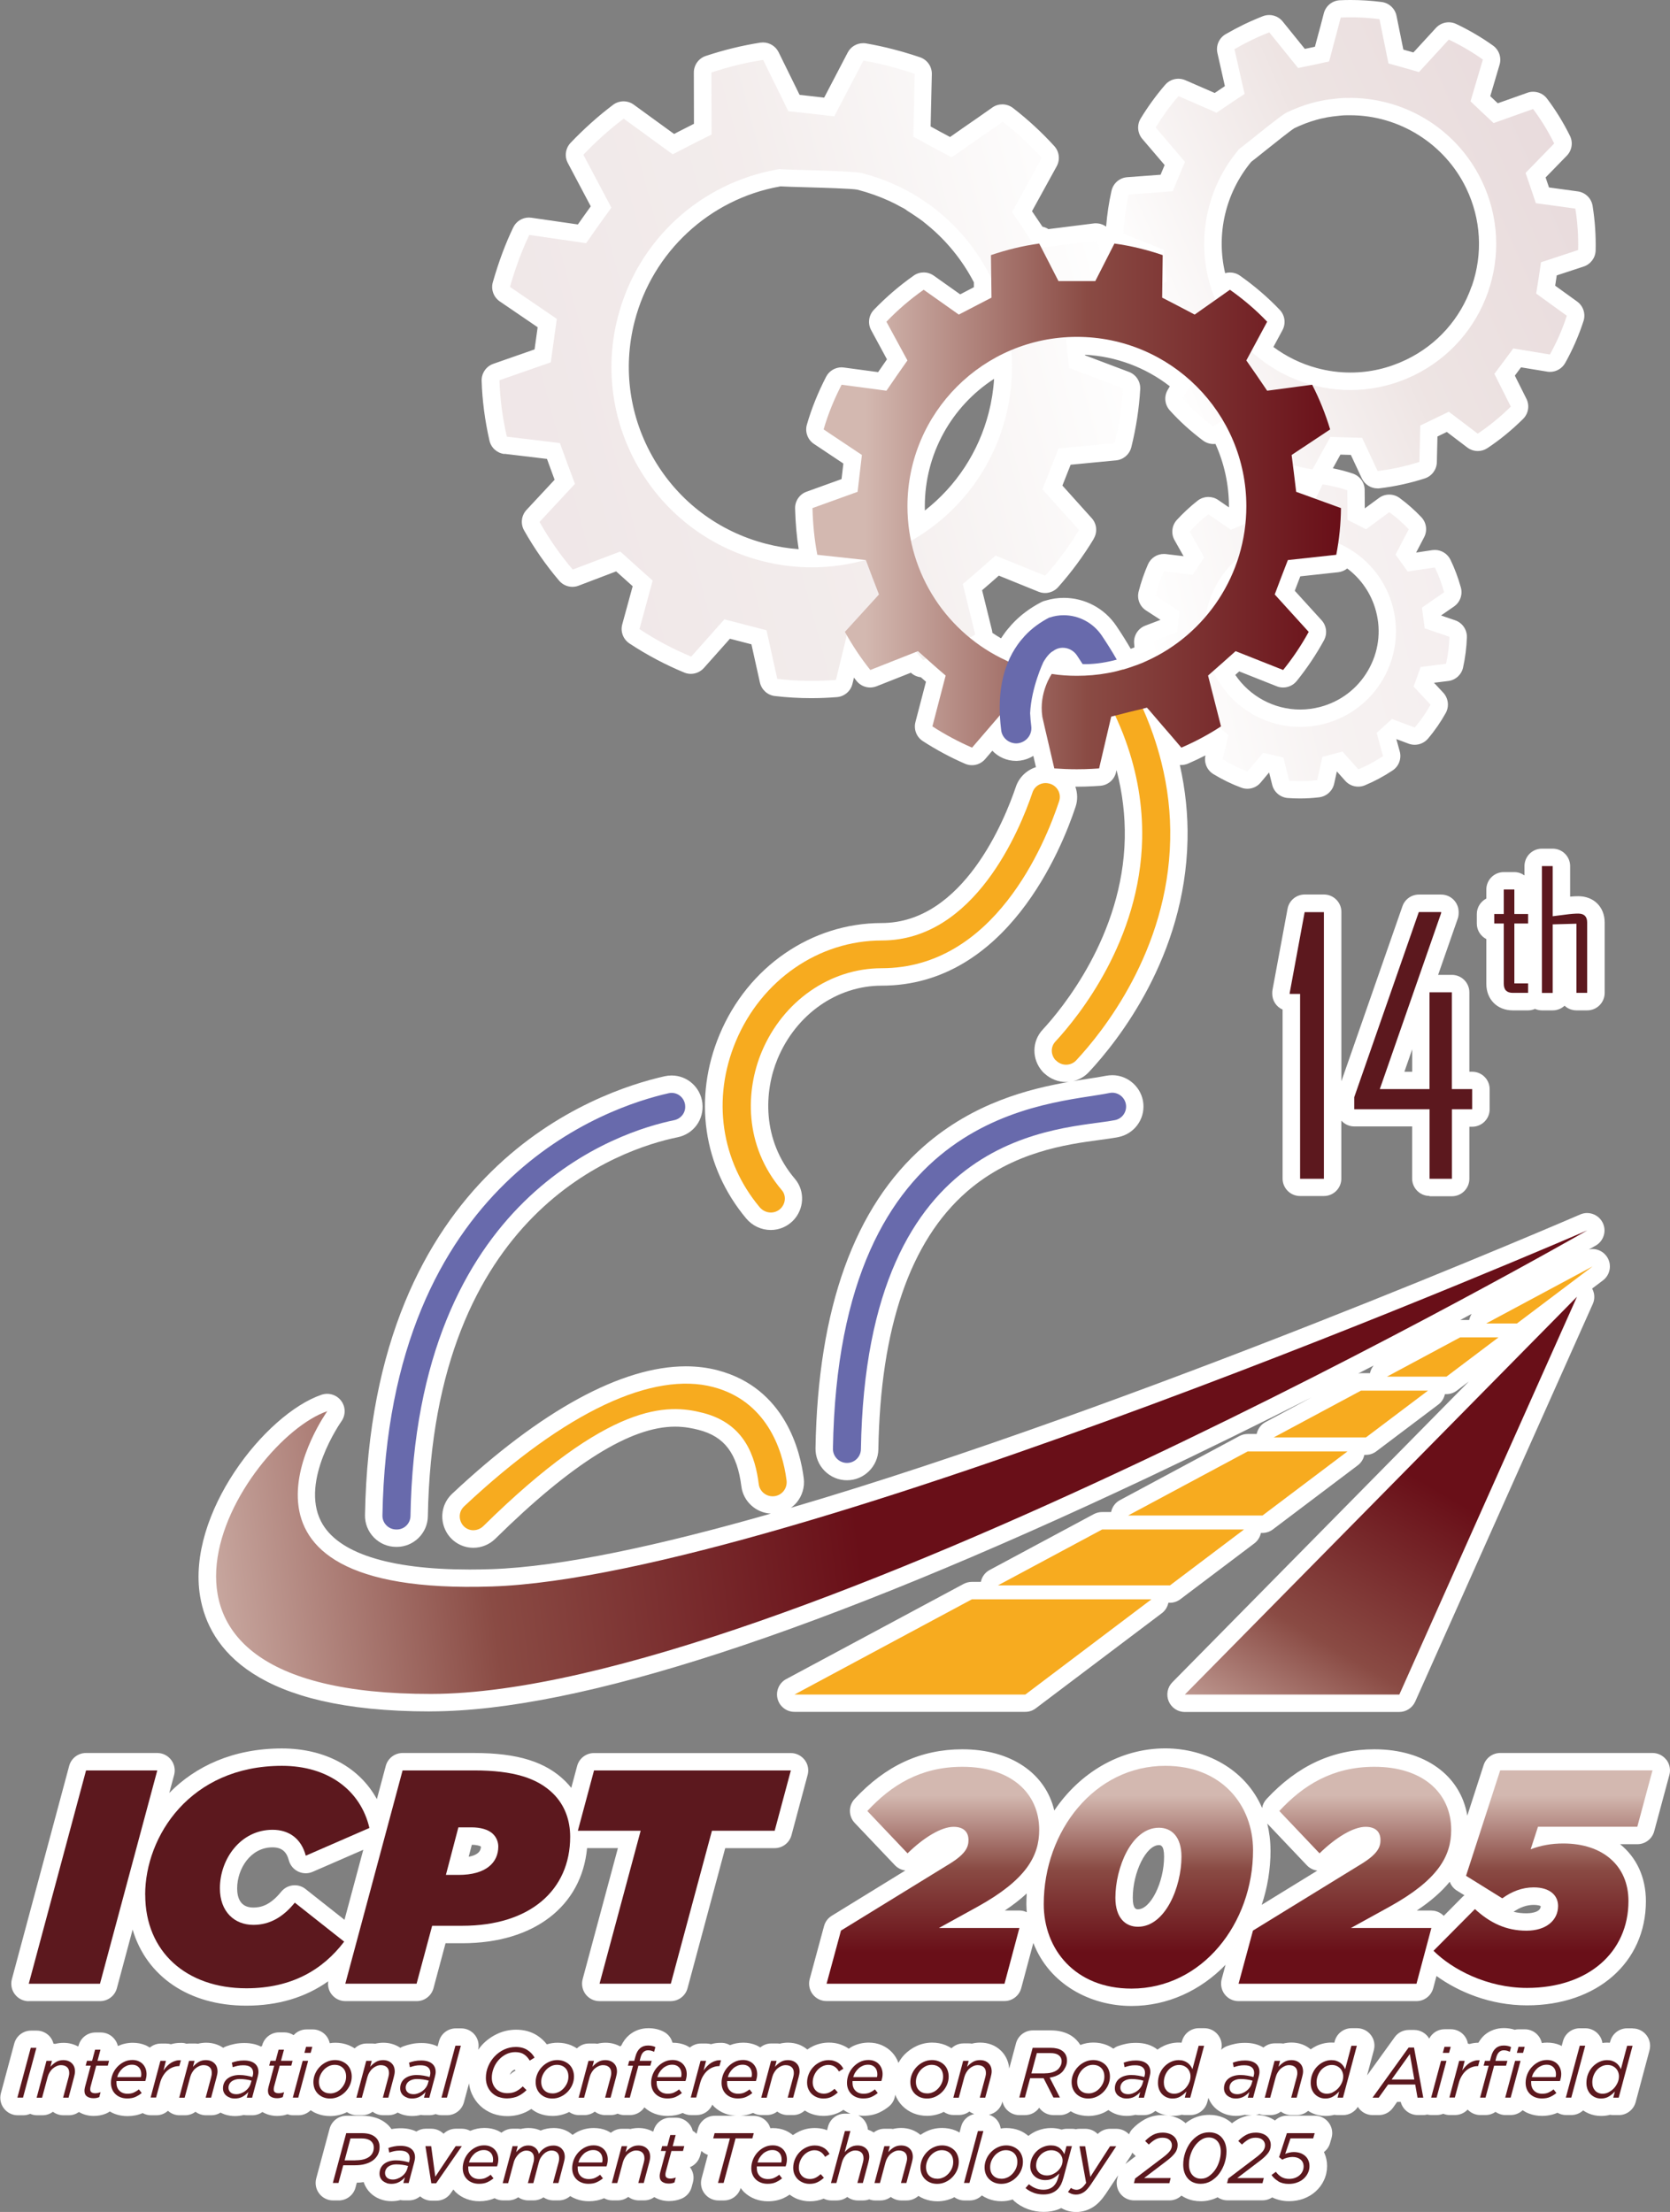 <?xml version="1.0" encoding="UTF-8"?>
<svg id="Layer_2" data-name="Layer 2" xmlns="http://www.w3.org/2000/svg" xmlns:xlink="http://www.w3.org/1999/xlink" viewBox="0 0 275.76 365.21">
  <rect x="0" y="0" width="275.76" height="365.21" fill="#808080" stroke="none"/>
  <defs>
    <style>
      .cls-1 {
        fill: url(#linear-gradient-6);
      }

      .cls-1, .cls-2, .cls-3, .cls-4, .cls-5, .cls-6, .cls-7, .cls-8, .cls-9, .cls-10, .cls-11, .cls-12, .cls-13, .cls-14, .cls-15 {
        stroke-width: 0px;
      }

      .cls-2 {
        fill: #686aac;
      }

      .cls-3 {
        fill: url(#linear-gradient);
        opacity: .1;
      }

      .cls-4 {
        fill: url(#linear-gradient-2);
        opacity: .15;
      }

      .cls-5, .cls-13 {
        fill: #f7ab1f;
      }

      .cls-6 {
        fill: #fff;
      }

      .cls-7 {
        fill: url(#linear-gradient-3);
        opacity: .07;
      }

      .cls-8 {
        fill: #5c181e;
      }

      .cls-9 {
        fill: url(#linear-gradient-7);
      }

      .cls-10 {
        fill: url(#linear-gradient-9);
      }

      .cls-11 {
        fill: url(#linear-gradient-5);
      }

      .cls-11, .cls-13, .cls-15 {
        fill-rule: evenodd;
      }

      .cls-12 {
        fill: url(#linear-gradient-8);
      }

      .cls-14 {
        fill: url(#linear-gradient-10);
      }

      .cls-15 {
        fill: url(#linear-gradient-4);
      }
    </style>
    <linearGradient id="linear-gradient" x1="183.74" y1="47.33" x2="84.17" y2="74.01" gradientUnits="userSpaceOnUse">
      <stop offset="0" stop-color="#fff"/>
      <stop offset=".52" stop-color="#8a4b44"/>
      <stop offset="1" stop-color="#690f18"/>
    </linearGradient>
    <linearGradient id="linear-gradient-2" x1="2956.74" y1="-335.43" x2="3031.87" y2="-335.43" gradientTransform="translate(-2381.66 1555.06) rotate(-23.79)" xlink:href="#linear-gradient"/>
    <linearGradient id="linear-gradient-3" x1="1635.14" y1="-244.2" x2="1684.42" y2="-244.2" gradientTransform="translate(-1350.84 707.27) rotate(-12.7)" xlink:href="#linear-gradient"/>
    <linearGradient id="linear-gradient-4" x1="13.77" y1="261.95" x2="140.7" y2="245.18" gradientUnits="userSpaceOnUse">
      <stop offset=".1" stop-color="#d3b8b0"/>
      <stop offset=".52" stop-color="#8a4b44"/>
      <stop offset="1" stop-color="#690f18"/>
    </linearGradient>
    <linearGradient id="linear-gradient-5" x1="201.39" y1="300.27" x2="234.21" y2="244.1" xlink:href="#linear-gradient-4"/>
    <linearGradient id="linear-gradient-6" x1="5235.59" y1="83.62" x2="5148.32" y2="83.62" gradientTransform="translate(5369.75) rotate(-180) scale(1 -1)" xlink:href="#linear-gradient-4"/>
    <linearGradient id="linear-gradient-7" x1="154.03" y1="293.57" x2="154.03" y2="322.35" xlink:href="#linear-gradient-4"/>
    <linearGradient id="linear-gradient-8" x1="189.63" y1="293.57" x2="189.63" y2="322.35" xlink:href="#linear-gradient-4"/>
    <linearGradient id="linear-gradient-9" x1="222.06" y1="293.57" x2="222.06" y2="322.35" xlink:href="#linear-gradient-4"/>
    <linearGradient id="linear-gradient-10" x1="254.8" y1="293.57" x2="254.8" y2="322.35" xlink:href="#linear-gradient-4"/>
  </defs>
  <g id="Layer_1-2" data-name="Layer 1">
    <g>
      <g>
        <path class="cls-6" d="M83.31,74.93l7.01.84.25.69c.34.95.61,1.69,1.01,2.75l-4.64,4.98c-.85.92-1.02,2.28-.4,3.38,1.68,2.98,3.63,5.77,5.79,8.31.56.65,1.36,1.01,2.19,1.01.34,0,.69-.06,1.02-.19l6.2-2.36c1.04.94,1.69,1.52,2.73,2.45l-1.72,6.29c-.33,1.2.15,2.47,1.19,3.16,2.89,1.91,5.94,3.52,9.04,4.8.35.15.73.22,1.09.22.8,0,1.59-.34,2.15-.96l4.31-4.84,3.55.92,1.4,6.31c.27,1.19,1.26,2.09,2.47,2.23,1.96.23,3.98.35,6,.35,1.4,0,2.82-.06,4.24-.17,1.24-.1,2.28-.98,2.57-2.19l.25-1.03c.14.18.28.36.42.54.56.7,1.39,1.09,2.25,1.09.35,0,.71-.07,1.06-.2l5.67-2.24c.46.43,1.04.68,1.65.75.26.23.53.47.84.74l-1.74,6.66c-.31,1.2.18,2.47,1.22,3.14,2.22,1.44,4.57,2.7,6.97,3.74.37.16.76.24,1.14.24.82,0,1.62-.35,2.18-1l1.19-1.39c.99,1.04,2.39,1.68,3.93,1.68.11,0,.26,0,.44-.03.08,0,.16-.01.24-.02.8-.11,1.53-.38,2.16-.78l.43,1.86c-1.53.49-2.79,1.68-3.32,3.26-1.78,5.27-8.64,22.48-22.17,22.48-11.58,0-22.08,7.23-26.75,18.42-4.38,10.48-2.74,21.82,4.39,30.35,1.01,1.21,2.49,1.91,4.06,1.91,1.37,0,2.66-.53,3.64-1.5,1.9-1.89,2.06-4.93.36-6.93-5.52-6.48-5.1-14.51-2.86-19.86,3.06-7.32,9.8-12.05,17.17-12.05,20.65,0,29.74-22.62,32.03-29.55.36-1.08.33-2.24-.04-3.3.08,0,.15,0,.23,0,.91,0,1.83-.03,2.75-.08l1.12-.07c1.26-.09,2.32-.98,2.61-2.21l.09-.38c.97,3.71,1.43,7.48,1.36,11.24-.32,16.09-10.45,28.25-13.52,31.57-1.85,1.95-1.87,4.95-.05,6.98.11.12.22.23.35.33.96.88,2.23,1.38,3.53,1.38.17,0,.34,0,.51-.03-6.59,1.15-15.75,3.43-23.94,10.58-11.53,10.05-17.57,26.85-17.95,49.93-.02,1.39.51,2.71,1.49,3.71.99,1,2.3,1.56,3.71,1.56h.01c2.8,0,5.12-2.29,5.17-5.1.33-20.08,5.25-34.39,14.61-42.55,7.6-6.62,16.58-7.82,21.95-8.54,1.18-.16,2.21-.3,3.07-.47,2.57-.51,4.35-2.87,4.13-5.48-.22-2.66-2.48-4.74-5.14-4.74-.35,0-.69.04-1.04.1-.77.16-1.75.31-2.88.48-.78.12-1.62.25-2.52.4.99-.23,1.89-.75,2.59-1.5,4.76-5.1,15.89-19.05,16.28-38.34.09-4.09-.34-8.24-1.27-12.35.07,0,.15,0,.22,0,.38,0,.77-.08,1.13-.23.97-.42,1.93-.87,2.88-1.36-.27,1.2.25,2.44,1.31,3.09,1.48.9,3.03,1.66,4.61,2.24.33.12.66.18,1,.18.83,0,1.65-.36,2.2-1.03l1.39-1.66.51,2.04c.3,1.21,1.34,2.08,2.58,2.18.67.05,1.35.07,2.02.07,1.06,0,2.13-.06,3.16-.19,1.21-.15,2.2-1.04,2.47-2.23l.45-2.04,1.38,1.55c.56.63,1.34.96,2.15.96.37,0,.74-.07,1.1-.22,1.56-.65,3.1-1.47,4.57-2.45,1.04-.69,1.51-1.96,1.18-3.16l-.56-2.02,2.03.76c.33.12.67.18,1,.18.83,0,1.64-.36,2.2-1.02,1.13-1.33,2.11-2.76,2.93-4.23.6-1.09.43-2.44-.41-3.35l-1.53-1.64,2.35-.29c1.21-.15,2.19-1.04,2.45-2.23.36-1.62.57-3.29.63-4.98.04-1.27-.75-2.41-1.95-2.82l-2.32-.79,2.14-1.48c1-.69,1.46-1.94,1.14-3.12-.44-1.6-1.02-3.15-1.72-4.6-.49-1-1.5-1.62-2.59-1.62-.14,0-.28.01-.42.03l-2.66.4,1.32-2.53c.57-1.09.38-2.42-.46-3.31-1.09-1.15-2.3-2.22-3.59-3.17-.51-.37-1.11-.56-1.71-.56s-1.2.19-1.7.56l-2.34,1.72-.02-3.04c0-1.23-.8-2.32-1.96-2.71-1.07-.36-2.17-.65-3.29-.87l1.25-2.26c.61.02,1.11.03,1.72.05l1.81,3.87c.48,1.02,1.5,1.66,2.61,1.66.11,0,.23,0,.35-.02,2.56-.31,5.06-.86,7.44-1.63,1.16-.38,1.96-1.45,1.99-2.67l.1-4.25,1.55-.75,3.37,2.56c.51.39,1.13.59,1.74.59.55,0,1.11-.16,1.59-.48,2.07-1.37,4.05-3,5.89-4.82.88-.87,1.11-2.22.55-3.33l-1.91-3.82c.36-.48,1.02-1.37,1.02-1.37l4.32.71c.16.03.31.04.47.04,1.03,0,2-.56,2.51-1.48,1.25-2.24,2.26-4.57,3.02-6.92.38-1.18-.04-2.48-1.05-3.21l-3.63-2.62c.1-.6.17-1.1.26-1.7l4.44-1.46c1.15-.38,1.95-1.44,1.98-2.66.06-2.44-.11-4.92-.5-7.36-.2-1.25-1.2-2.22-2.45-2.39l-4.75-.65c-.2-.59-.36-1.06-.56-1.65l3.5-3.59c.85-.87,1.06-2.19.52-3.28-1.08-2.19-2.35-4.25-3.78-6.14-.55-.74-1.41-1.14-2.3-1.14-.32,0-.65.05-.96.17l-4.88,1.73c-.44-.42-.8-.75-1.24-1.17l1.54-5.2c.35-1.18-.09-2.44-1.09-3.16-1.89-1.35-3.94-2.55-6.07-3.56-.39-.19-.81-.28-1.23-.28-.79,0-1.56.32-2.12.93l-3.72,4.05c-.59-.17-1.07-.3-1.66-.47l-1.13-5.58c-.24-1.2-1.23-2.12-2.45-2.28-1.68-.22-3.39-.33-5.09-.33-.6,0-1.21.01-1.81.04-1.26.06-2.33.93-2.65,2.15l-.54,2.07-.58,2.14-.35,1.32c-.14.03-.89.19-.89.19,0,0-.78.16-.78.16l-3.66-4.53c-.56-.69-1.39-1.06-2.23-1.06-.36,0-.73.07-1.08.21l-.91.37c-.73.3-1.45.63-2.16.97-1.03.5-2.02,1.03-3.03,1.61-1.09.63-1.64,1.89-1.36,3.12l1.23,5.46c-.69.46-1.1.73-1.68,1.13l-4.85-2.11c-.37-.16-.76-.24-1.15-.24-.82,0-1.62.35-2.18,1-1.49,1.73-2.85,3.6-4.05,5.57-.64,1.06-.53,2.41.27,3.36l3.69,4.32c-.24.57-.43,1.03-.67,1.6l-5.51.41c-1.26.09-2.31,1-2.59,2.24-.43,1.9-.73,3.88-.89,5.92-.48-.35-1.07-.55-1.69-.55-.12,0-.24,0-.36.02l-7.48.94c-.3-.19-.63-.33-.98-.4-.6-.9-1.06-1.58-1.73-2.56l4.08-7.42c.59-1.08.43-2.41-.39-3.32-2.07-2.28-4.37-4.4-6.83-6.3-.52-.4-1.14-.6-1.76-.6-.58,0-1.16.17-1.65.52l-2.41,1.69-2.5,1.73-2.07,1.45c-.42-.22-1.68-.9-1.68-.9,0,0-1.33-.73-1.53-.84l.2-8.64c.03-1.26-.77-2.39-1.97-2.79l-1.28-.42c-1.01-.32-2.04-.62-3.07-.88-1.49-.39-2.97-.71-4.51-.98-.17-.03-.34-.04-.51-.04-1.06,0-2.05.58-2.55,1.54l-3.89,7.45c-1.85-.22-2.56-.3-4.06-.46l-3.46-7.04c-.49-.99-1.5-1.61-2.58-1.61-.15,0-.3.01-.45.03-3.04.48-6.06,1.22-9,2.2-1.18.39-1.97,1.5-1.97,2.74l.02,8.46c-1.06.53-1.78.9-2.73,1.39-.18.09-.36.19-.55.29l-6.66-4.84c-.5-.37-1.1-.55-1.69-.55s-1.22.19-1.73.58c-2.43,1.83-4.79,3.95-7.01,6.27-.85.9-1.04,2.24-.46,3.33l3.79,7.16-.03.04c-.8,1.12-1.31,1.82-2.1,2.95l-7.67-1.11c-.14-.02-.28-.03-.41-.03-1.09,0-2.11.62-2.59,1.63-1.29,2.68-2.39,5.63-3.37,9.04-.34,1.19.12,2.47,1.14,3.17l6.26,4.27s-.41,2.94-.51,3.66l-6.81,2.38c-1.18.41-1.96,1.55-1.93,2.8.1,3.21.53,6.53,1.29,9.87.27,1.19,1.25,2.07,2.46,2.22ZM149.7,34.73c.32.2.64.39.99.63l1.02.69c.43.29.86.62,1.35,1.04,3.17,2.57,5.85,5.85,7.75,9.52v.81c-.82.43-1.42.74-2.26,1.18l-4.36-3.09c-.5-.35-1.08-.53-1.66-.53s-1.16.17-1.65.52c-2.33,1.64-4.54,3.53-6.57,5.64-.87.9-1.06,2.27-.46,3.37l2.61,4.82c-.46.66-.81,1.17-1.24,1.79l-.22.32-5.65-.76c-.13-.02-.26-.03-.38-.03-1.07,0-2.06.59-2.56,1.56-1.34,2.6-2.41,5.25-3.17,7.89-.35,1.2.12,2.5,1.16,3.19l4.86,3.24-.3,2.57-5.77,2.08c-1.17.42-1.93,1.54-1.9,2.78.07,2.43.26,4.64.59,6.71-1.81-.13-3.62-.43-5.39-.89-7.81-2.02-14.37-6.95-18.46-13.9-4.09-6.94-5.24-15.06-3.23-22.85,2.95-11.42,12.34-20.14,23.92-22.23.05,0,.1-.02.16-.03.75.05,2.03.08,3.99.14,2.73.08,7.8.22,8.72.41,1.84.48,3.59,1.1,5.23,1.85.71.32,1.33.64,1.89.96.11.07.21.11.32.16.07.03.13.07.13.07h0l.54.33ZM180.59,88.96c.66-1.08.53-2.47-.32-3.41l-4.84-5.38.16-.4c.44-1.09.74-1.86,1.2-3.04l7.5-.72c1.21-.12,2.22-.98,2.52-2.17.79-3.19,1.29-6.41,1.47-9.58.07-1.25-.68-2.41-1.85-2.85l-7.25-2.74s0-.07-.01-.1c5.11.27,9.97,2.08,14,5.21l-.35.59c-.64,1.08-.5,2.45.34,3.38,1.6,1.78,3.44,3.45,5.48,4.98.51.38,1.12.58,1.73.58.11,0,.22,0,.33-.02,1.46,3.23,2.23,6.75,2.23,10.32,0,.05,0,.11,0,.16l-1.76-1.21c-.49-.34-1.06-.51-1.63-.51-.63,0-1.26.21-1.78.61-1.22.96-2.37,2.03-3.43,3.18-.84.92-.99,2.27-.38,3.35l1.49,2.64-2.91-.35c-.12-.01-.23-.02-.34-.02-1.13,0-2.17.66-2.63,1.72-.62,1.41-1.14,2.92-1.54,4.48-.31,1.2.18,2.46,1.22,3.13l2.39,1.55-2.52.96c-1.17.45-1.92,1.61-1.84,2.86.01.24.03.49.06.73-.12.05-.24.1-.36.14l-.26.09c-.7-1.2-1.49-2.47-2.37-3.77-1.95-2.91-5.2-4.64-8.68-4.64-1.01,0-2.01.15-2.97.44-.25.05-.5.14-.73.26-1.91.99-3.56,2.23-4.89,3.69-.43.48-.94,1.07-1.39,1.73-.13.18-.26.37-.38.56-.48-.28-.96-.58-1.43-.9-.01-.15-.04-.29-.07-.44l-1.63-6.6c1.02-.87,1.67-1.44,2.64-2.3l.12-.11,6.56,2.66c.35.14.72.21,1.08.21.8,0,1.59-.34,2.15-.96,2.18-2.45,4.17-5.14,5.89-7.99ZM243.01,47.26c-1.86,5.36-5.7,9.67-10.81,12.13-2.91,1.4-6,2.12-9.21,2.12-1.88,0-3.75-.25-5.58-.75-2.58-.7-5.01-1.89-7.14-3.47l1.5-2.78c.59-1.1.41-2.45-.45-3.35-1.96-2.06-4.17-3.96-6.58-5.65-.5-.35-1.07-.52-1.65-.52-.27,0-.53.04-.79.11-1.51-6.4.02-13.18,4.29-18.36l.03-.03c.45-.34,1.14-.89,2.21-1.75,1.51-1.21,4.32-3.45,4.9-3.79,1.2-.58,2.43-1.05,3.66-1.39.52-.15.98-.26,1.42-.33.13-.02.17-.03.3-.07l.51-.08c.25-.04.5-.08.81-.11l.89-.1c.35-.04.72-.06,1.18-.06.16,0,.31,0,.47,0,8.09,0,15.6,4.72,19.13,12.03,2.46,5.09,2.79,10.85.93,16.2ZM204.62,110.85l6.2,2.46c.34.14.7.2,1.06.2.85,0,1.68-.38,2.24-1.07,1.7-2.11,3.22-4.37,4.5-6.72.59-1.08.43-2.41-.39-3.31l-4.43-4.87c.33-.88.57-1.5.91-2.38l6.25-.68c.56-.06,1.08-.28,1.5-.62,2.32,1.74,4.01,4.21,4.76,7.08.88,3.33.4,6.81-1.34,9.79-1.74,2.98-4.54,5.11-7.89,5.99-1.08.28-2.19.43-3.29.43-4.33,0-8.34-2.19-10.72-5.72.2-.18.41-.37.64-.57ZM163.26,68.15c-1.67,6.48-5.36,12.08-10.54,16.14,0-.23-.01-.46-.01-.69,0-8.62,4.38-16.48,11.44-21.05-.12,1.89-.42,3.77-.89,5.6Z"/>
        <path class="cls-6" d="M71,282.56h.19c24.33-.04,64.13-13.02,118.29-38.58,9.52-4.49,18.66-9,27.09-13.26l-7.61,4.08c-.77.41-1.28,1.15-1.45,1.96h-1.49c-.47,0-.94.12-1.36.34l-19.74,10.59c-.77.41-1.28,1.14-1.45,1.96h-1.49c-.47,0-.94.12-1.36.34l-17.21,9.23c-.77.41-1.28,1.14-1.45,1.96h-1.49c-.47,0-.94.12-1.36.34l-29.29,15.71c-1.16.62-1.75,1.96-1.43,3.23.32,1.28,1.47,2.18,2.79,2.18h38.12c.63,0,1.23-.2,1.73-.58l20.82-15.71c.57-.43.94-1.05,1.08-1.72h.24c.63,0,1.23-.2,1.73-.58l12.23-9.23c.57-.43.94-1.05,1.08-1.72h.24c.63,0,1.23-.2,1.73-.58l14.03-10.59c.57-.43.94-1.05,1.08-1.72h.24c.63,0,1.23-.2,1.73-.58l10.25-7.73c.57-.43.94-1.05,1.08-1.72h.24c.63,0,1.23-.2,1.73-.58l1.98-1.5-48.96,49.66c-.81.83-1.05,2.06-.6,3.13.45,1.07,1.49,1.77,2.65,1.77h35.42c1.13,0,2.16-.67,2.63-1.7l29.33-65.67c.38-.84.31-1.78-.11-2.54l1.79-1.35c1.2-.91,1.5-2.58.69-3.85-.55-.85-1.47-1.33-2.42-1.33-.2,0-.39.03-.59.07.7-.4,1.1-.62,1.13-.64,1.32-.76,1.82-2.42,1.14-3.78-.5-1-1.52-1.59-2.57-1.59-.38,0-.77.08-1.14.24-.98.42-73.5,31.76-130.33,48.43.33-.24.64-.52.92-.84.94-1.11,1.38-2.58,1.2-4.02-.55-4.39-3.03-14.91-14.23-17.85-1.65-.43-3.41-.65-5.24-.65-10.57,0-23.92,7.27-38.59,21.04-1.54,1.44-2.04,3.65-1.28,5.62.75,1.96,2.59,3.26,4.69,3.3.02,0,.08,0,.1,0,1.34,0,2.66-.54,3.62-1.49,12.65-12.46,22.35-18.51,29.67-18.51,1.61,0,2.92.28,3.89.53,4.27,1.09,6.38,3.89,7.07,9.33.31,2.48,2.38,4.36,4.86,4.5-18.21,5.21-34.6,8.79-46.17,9.17-1.24.04-2.43.06-3.58.06-13.36,0-21.84-2.74-24.51-7.93-3.5-6.78,3.29-16.44,3.35-16.53.73-1.02.72-2.39-.03-3.39-.55-.74-1.42-1.16-2.31-1.16-.31,0-.62.05-.93.15-9.34,3.19-22.31,19.71-20.06,33.27,1.44,8.68,9.19,19.02,37.94,19.02ZM226.82,225.46c-.3.37-.51.8-.6,1.26h-1.49c-.15,0-.3.03-.46.06.86-.44,1.71-.88,2.55-1.32ZM242.6,217.94h-1.47c.64-.34,1.26-.68,1.88-1.01-.2.31-.33.65-.41,1.01Z"/>
        <path class="cls-6" d="M65.43,255.4h.1c2.78,0,5.08-2.27,5.12-5.05.87-50.4,31.79-60.64,41.24-62.58,2.64-.54,4.4-2.94,4.09-5.65-.3-2.59-2.48-4.55-5.08-4.55-.38,0-.75.04-1.12.12-11.36,2.54-48.5,15.27-49.51,72.48-.02,1.38.5,2.68,1.47,3.68.98,1,2.29,1.55,3.68,1.55Z"/>
        <path class="cls-6" d="M236.06,197.51h3.69c1.59,0,2.88-1.29,2.88-2.88v-8.6h.47c1.59,0,2.88-1.29,2.88-2.88v-3.32c0-1.59-1.29-2.88-2.88-2.88h-.47v-13.11c0-1.59-1.29-2.88-2.88-2.88h-2.28l3.23-9.26c.11-.3.16-.62.16-.95v-.17c0-1.59-1.29-2.88-2.88-2.88h-3.69c-1.22,0-2.31.77-2.71,1.93l-10.08,28.89v-27.95c0-1.59-1.29-2.88-2.88-2.88h-3.18c-1.39,0-2.58.99-2.83,2.35l-2.48,13.36c-.03.17-.05.35-.05.52v.14c0,1.18.7,2.19,1.71,2.63v27.9c0,1.59,1.29,2.88,2.88,2.88h3.94c1.59,0,2.88-1.29,2.88-2.88v-9.57c.53.59,1.28.96,2.13.96h9.56v8.6c0,1.59,1.29,2.88,2.88,2.88ZM231.9,176.96l1.29-3.71v3.71h-1.29Z"/>
        <path class="cls-6" d="M259.27,148.03v-5.03c0-1.59-1.29-2.88-2.88-2.88h-1.78c-1.59,0-2.88,1.29-2.88,2.88v1.54c-.47-.34-1.05-.55-1.67-.55h-1.75c-1.59,0-2.88,1.29-2.88,2.88v1.49c-.93.48-1.57,1.44-1.57,2.56v1.57c0,1.12.64,2.08,1.57,2.56v7.38c0,2.58,1.8,4.39,4.37,4.39h2.53c.4,0,.79-.09,1.14-.24.35.15.73.24,1.14.24h1.78c.76,0,1.45-.29,1.96-.77.51.48,1.2.77,1.96.77h1.78c1.59,0,2.88-1.29,2.88-2.88v-11.64c0-2.55-1.79-4.33-4.36-4.33-.38,0-.83.02-1.34.07Z"/>
        <path class="cls-6" d="M4.75,330.4h11.77c1.3,0,2.44-.87,2.78-2.13l2.6-9.68c2.28,7.7,9.26,12.56,18.77,12.56,5.24,0,9.77-1.36,13.53-4.03-.11.76.07,1.54.55,2.15.54.71,1.39,1.13,2.28,1.13h11.77c1.3,0,2.44-.87,2.78-2.13l1.99-7.43h2.77c11.82,0,19.7-6.1,20.6-15.7h5.09l-5.82,21.63c-.23.86-.05,1.79.49,2.5s1.39,1.13,2.28,1.13h11.77c1.3,0,2.44-.87,2.78-2.13l6.22-23.13h8.16c1.3,0,2.44-.87,2.78-2.13l2.67-9.96c.23-.86.05-1.79-.5-2.49s-1.39-1.12-2.28-1.12h-32.5c-1.3,0-2.44.87-2.78,2.13l-.97,3.62c-.29-.36-.59-.71-.92-1.04-3.26-3.26-7.92-4.72-15.11-4.72h-11.82c-1.3,0-2.44.87-2.78,2.13l-1.47,5.49c-2.87-5.25-8.55-8.37-15.68-8.37-8.06,0-14.31,2.96-18.6,7.35l.8-2.97c.23-.86.05-1.79-.5-2.5-.54-.71-1.39-1.13-2.28-1.13h-11.77c-1.3,0-2.44.87-2.78,2.13l-9.46,35.22c-.23.86-.05,1.79.5,2.5.54.71,1.39,1.13,2.28,1.13ZM56.88,316.97l-6.43-5.08c-.53-.42-1.16-.62-1.78-.62-.84,0-1.67.37-2.24,1.07-1.87,2.31-3.44,2.61-4.61,2.61-2.2,0-2.66-1.72-2.66-3.16,0-3.26,2.23-6.78,5.83-6.78,1.48,0,2.31.66,2.7,2.13.21.81.77,1.49,1.53,1.86.4.19.83.29,1.26.29.39,0,.78-.08,1.15-.24l8.36-3.64-3.11,11.58ZM77.39,306.56l.52-1.97c.85,0,1.38.19,1.5.29,0,1.01-.91,1.48-2.01,1.68Z"/>
        <path class="cls-6" d="M275.16,290.56c-.54-.71-1.39-1.13-2.28-1.13h-25.15c-1.25,0-2.35.8-2.74,1.99l-2.7,8.35c-1.12-6.63-6.99-10.95-15.35-10.95-6.85,0-12.67,2.69-17.8,8.21-.4.43-.64.94-.73,1.48-2.79-6.48-9.41-9.84-15.99-9.84-7.48,0-14.14,4.04-18.33,10.26-1.45-6.16-7.18-10.11-15.18-10.11-6.85,0-12.67,2.69-17.8,8.21-1.03,1.11-1.02,2.84.02,3.94l6.64,6.99c.46.48,1.07.79,1.73.87l-12.16,7.48c-.62.38-1.08.99-1.27,1.7l-2.37,8.75c-.23.86-.05,1.79.49,2.5.54.71,1.39,1.13,2.28,1.13h29.38c1.3,0,2.44-.87,2.78-2.13l2-7.47c2.64,6.85,9.44,10.41,16.21,10.41,5.98,0,11.44-2.58,15.53-6.8l-.64,2.37c-.23.86-.05,1.79.49,2.5.54.71,1.39,1.13,2.28,1.13h29.38c1.3,0,2.44-.87,2.78-2.13l.54-2.02c3.6,2.6,8.84,4.85,14.95,4.85,11.56,0,19.63-7.08,19.63-17.21,0-3.96-1.56-7.22-4.26-9.4h2.85c1.3,0,2.44-.87,2.78-2.13l2.51-9.31c.23-.86.05-1.79-.49-2.5ZM236.35,315.44h-2.4c2.3-1.53,4.09-3.1,5.44-4.75.21.59.62,1.12,1.19,1.47l1.23.76c-.1.08-.2.16-.29.25l-3.12,3.15c-.54-.55-1.26-.87-2.04-.87ZM249.93,315.65c1.09-.76,2.21-1.14,3.33-1.14.66,0,1.02.13,1.15.2,0,1.14-1.96,1.19-2.36,1.19-.74,0-1.44-.08-2.12-.25ZM191.37,304.64c.25,0,.85,0,.85,1.9,0,4.23-2.22,8.7-4.32,8.7-.25,0-.85,0-.85-1.9,0-4.23,2.22-8.7,4.32-8.7ZM168.32,315.44h-2.4c1.38-.92,2.59-1.86,3.62-2.82-.04.59-.06,1.18-.06,1.77,0,.46.04.89.07,1.33-.38-.18-.79-.28-1.22-.28ZM209.79,305.49c0-1.58-.2-3.04-.53-4.4l6.54,6.89c.46.48,1.07.79,1.73.87l-9.19,5.65c.94-2.8,1.46-5.84,1.46-9.01Z"/>
        <path class="cls-6" d="M269.58,334.89h-.9c-1.3,0-2.44.88-2.78,2.13l-.07.25c-.15-.01-.31-.02-.46-.02-.26,0-.52.02-.77.06-.07-.47-.25-.92-.55-1.3-.54-.71-1.39-1.13-2.28-1.13h-.9c-1.3,0-2.44.87-2.78,2.13l-.22.81c-.09-.04-.17-.1-.26-.15-.65-.28-1.37-.42-2.14-.42-.3,0-.59.03-.88.07-.09-.41-.26-.8-.52-1.14-.54-.71-1.39-1.13-2.28-1.13h-1.03c-.22,0-.43.03-.64.08-.55-.18-1.15-.28-1.79-.28-1.2,0-2.29.39-3.16,1.12-.42.36-.76.81-1.05,1.3-.48,0-.95.07-1.39.19-.02,0-.05.01-.07.02-.09-.02-.18-.04-.27-.06-.08-.45-.26-.88-.54-1.25-.54-.71-1.39-1.13-2.28-1.13h-1.03c-1.09,0-2.05.61-2.54,1.55-.5-.86-1.44-1.43-2.48-1.43h-.89c-.92,0-1.79.44-2.33,1.19l-4.56,6.32,1.12-4.19c.23-.86.05-1.79-.5-2.49-.54-.71-1.39-1.12-2.28-1.12h-.9c-1.3,0-2.44.88-2.78,2.14l-.07.25c-.15-.01-.31-.02-.46-.02-.87,0-1.72.19-2.5.56-.33.16-.64.35-.94.56-.86-.72-1.94-1.12-3.17-1.12-.48,0-.93.06-1.37.17-.16-.03-.32-.04-.49-.04h-.91c-.7,0-1.35.26-1.86.69-.84-.51-1.85-.77-3.02-.77-.6,0-1.16.05-1.66.16-.46.1-.91.22-1.34.38-.37.14-.69.35-.96.6.21-.85.03-1.74-.51-2.44-.54-.71-1.39-1.12-2.28-1.12h-.9c-1.3,0-2.44.88-2.78,2.14l-.07.25c-.15-.01-.31-.02-.46-.02-.87,0-1.72.19-2.5.56-.36.17-.7.37-1.02.6-.93-.74-2.12-1.11-3.54-1.11-.6,0-1.16.05-1.66.16-.46.1-.91.22-1.34.38-.28.1-.52.25-.74.42-.34-.23-.7-.44-1.1-.6-.68-.27-1.42-.41-2.2-.41s-1.47.14-2.16.4c-.36-.59-.84-1.1-1.43-1.49-.93-.61-2.1-.92-3.45-.92h-2.96c-1.3,0-2.44.87-2.78,2.13l-1.12,4.18c-.12-1.47-.82-2.44-1.41-3-.89-.85-2.07-1.29-3.39-1.29-.48,0-.93.06-1.37.17-.16-.03-.32-.04-.49-.04h-.9c-.76,0-1.45.3-1.97.8-.31-.2-.64-.37-.99-.52-.68-.27-1.42-.41-2.2-.41-.9,0-1.77.19-2.59.57-.74.35-1.41.82-1.98,1.4-.4.41-.73.89-1.01,1.39,0,0,0-.02,0-.03-.23-.64-.58-1.22-1.04-1.71-.47-.51-1.05-.91-1.72-1.2-.65-.28-1.37-.42-2.14-.42-.96,0-1.88.22-2.72.64-.21.11-.39.24-.58.37-.05-.04-.1-.08-.16-.12-.42-.27-.89-.49-1.42-.65-.53-.16-1.09-.24-1.69-.24-.9,0-1.77.19-2.59.57-.34.16-.67.35-.98.57-.87-.73-1.96-1.13-3.19-1.13-.48,0-.93.06-1.37.17-.16-.03-.32-.04-.49-.04h-.9c-.69,0-1.32.25-1.82.66-.22-.13-.43-.27-.67-.37-.65-.28-1.37-.42-2.14-.42s-1.5.14-2.19.41c-.39-.22-.82-.36-1.27-.38-.11,0-.21,0-.32,0-.51,0-1.01.07-1.46.2-.02,0-.05.01-.07.02-.25-.07-.51-.11-.78-.11h-.9c-.68,0-1.32.25-1.82.66-.22-.13-.43-.27-.67-.37-.65-.28-1.37-.42-2.14-.42-.02,0-.04,0-.06,0-.2-.76-.71-1.43-1.44-1.81-.74-.39-1.6-.59-2.54-.59-1.2,0-2.29.39-3.16,1.12-.55.46-.99,1.05-1.32,1.75-.07.04-.12.09-.19.13-.71-.38-1.52-.6-2.4-.6-.48,0-.93.06-1.37.17-.16-.03-.32-.04-.49-.04h-.9c-.76,0-1.45.3-1.97.8-.31-.2-.64-.37-.99-.52-.68-.27-1.42-.41-2.2-.41-.61,0-1.2.09-1.78.27-.44-.57-.97-1.06-1.6-1.47-.99-.63-2.15-.95-3.47-.95-1.11,0-2.16.23-3.14.7-.93.44-1.75,1.03-2.44,1.76-.25.27-.48.56-.69.85.19-.84.01-1.72-.51-2.4-.54-.71-1.39-1.13-2.28-1.13h-.9c-1.3,0-2.44.87-2.78,2.13l-.23.85c-.76-.37-1.64-.56-2.64-.56-.6,0-1.16.05-1.66.16-.46.1-.91.22-1.34.38-.18.07-.35.15-.51.25-.8-.54-1.75-.84-2.81-.84-.48,0-.93.06-1.37.17-.16-.03-.32-.04-.49-.04h-.9c-.76,0-1.45.3-1.97.8-.31-.2-.64-.37-.99-.52-.68-.27-1.42-.41-2.2-.41-.31,0-.62.03-.93.08-.09-.41-.26-.8-.52-1.15-.54-.71-1.39-1.13-2.28-1.13h-1.03c-.83,0-1.6.36-2.13.95-.45-.28-.97-.46-1.52-.46h-.89c-1.3,0-2.44.87-2.78,2.13l-.03.11c-.06.03-.11.08-.16.12-.78-.4-1.69-.6-2.74-.6-.6,0-1.16.05-1.66.16-.46.1-.91.22-1.34.38-.18.07-.35.15-.51.25-.8-.54-1.75-.84-2.81-.84-.48,0-.93.06-1.37.17-.16-.03-.32-.04-.49-.04h-.9c-.16,0-.31.01-.47.04-.23-.07-.47-.13-.72-.14-.11,0-.21,0-.32,0-.51,0-1.01.07-1.47.2-.02,0-.05.01-.07.02-.25-.07-.51-.11-.78-.11h-.9c-.68,0-1.32.25-1.82.66-.22-.13-.43-.27-.67-.37-.65-.28-1.37-.42-2.14-.42-.85,0-1.67.18-2.42.52-.02-.01-.04-.03-.06-.04-.09-.38-.26-.74-.51-1.05-.54-.71-1.39-1.13-2.28-1.13h-.89c-1.3,0-2.44.87-2.78,2.13l-.03.11s-.05.04-.08.06c-.71-.38-1.5-.59-2.38-.59-.48,0-.93.06-1.37.17-.09-.02-.19-.02-.29-.02-.1-.37-.25-.73-.49-1.04-.54-.71-1.39-1.13-2.28-1.13h-.93c-1.3,0-2.44.87-2.78,2.13l-2.21,8.22c-.23.86-.05,1.79.5,2.5.54.71,1.39,1.13,2.28,1.13h.93c.4,0,.78-.09,1.13-.24.35.15.73.24,1.12.24h.9c.64,0,1.25-.21,1.73-.58.49.37,1.1.58,1.73.58h.9c.62,0,1.19-.2,1.67-.54.7.42,1.53.65,2.43.65.35,0,.68-.03,1.02-.09.34-.06.67-.16,1-.29.23-.09.45-.22.64-.36.26.15.53.29.82.4.66.25,1.37.37,2.11.37.92,0,1.75-.17,2.5-.5.42.23.88.36,1.37.36h.9c.73,0,1.4-.28,1.91-.74.52.47,1.19.74,1.91.74h.9c.64,0,1.25-.21,1.73-.58.49.37,1.1.58,1.73.58h.9c.55,0,1.07-.16,1.51-.44.24.12.49.23.75.32.51.16,1.06.25,1.61.25.51,0,1-.06,1.47-.18.18.03.36.05.54.05h.88c.62,0,1.19-.2,1.67-.54.7.42,1.53.65,2.43.65.35,0,.68-.03,1.02-.09.22-.04.44-.12.67-.19.3.1.61.17.93.17h.9c.77,0,1.48-.31,2.01-.83.32.22.67.41,1.03.55.68.28,1.43.41,2.21.41.89,0,1.75-.19,2.55-.55.07-.03.13-.08.19-.11.47.32,1.03.52,1.62.52h.9c.64,0,1.25-.21,1.73-.58.49.37,1.1.58,1.73.58h.9c.55,0,1.07-.16,1.51-.44.24.12.49.23.75.32.51.16,1.06.25,1.61.25.51,0,1-.06,1.47-.18.18.03.36.05.54.05h.88c.36,0,.7-.07,1.02-.19.31.12.64.19.99.19h.9c1.3,0,2.44-.87,2.78-2.13l.84-3.13c.08.61.22,1.18.46,1.71.34.78.82,1.46,1.43,2.03.59.55,1.29.97,2.06,1.26.74.27,1.54.41,2.36.41.58,0,1.13-.06,1.65-.18.51-.12,1-.29,1.47-.51.3-.15.59-.32.86-.5.39.3.81.57,1.28.75.68.27,1.43.41,2.21.41.89,0,1.75-.19,2.55-.55.07-.03.13-.08.19-.11.47.32,1.03.52,1.62.52h.9c.64,0,1.25-.21,1.73-.58.49.37,1.1.58,1.73.58h.9c.4,0,.79-.09,1.14-.24.35.15.73.24,1.13.24h.9c.98,0,1.87-.5,2.39-1.28.49.45,1.06.81,1.71,1.05.66.25,1.37.37,2.11.37.92,0,1.76-.17,2.5-.5.42.23.88.36,1.37.36h.9c1.16,0,2.18-.69,2.63-1.73.1.11.18.24.29.34.52.5,1.14.89,1.84,1.15.58.22,1.2.32,1.85.35h-3.58c-1.3,0-2.43.87-2.77,2.12l-.23.86s0,0,0,0c-.19-.19-.4-.36-.64-.49-.09-.38-.26-.74-.51-1.05-.54-.71-1.39-1.13-2.28-1.13h-.89c-1.3,0-2.44.87-2.78,2.13l-.03.11s-.05.04-.08.06c-.71-.38-1.5-.59-2.38-.59-.48,0-.93.06-1.36.17-.16-.03-.32-.04-.49-.04h-.9c-.69,0-1.32.25-1.82.66-.22-.13-.43-.27-.67-.37-.65-.28-1.37-.42-2.15-.42-.96,0-1.88.22-2.71.64-.28.14-.53.32-.79.5-.38-.33-.8-.61-1.28-.8-.56-.22-1.17-.34-1.81-.34-.78,0-1.52.14-2.19.42-.07-.03-.15-.07-.23-.1-.54-.21-1.12-.32-1.75-.32-.45,0-.89.06-1.31.16-.15-.02-.3-.04-.45-.04h-.9c-.69,0-1.32.25-1.82.66-.22-.13-.43-.27-.67-.37-.65-.28-1.37-.42-2.15-.42-.82,0-1.6.17-2.34.48-.41-.22-.88-.35-1.36-.35h-1.02c-.76,0-1.49.3-2.02.83-.52-.51-1.24-.83-2.02-.83h-.95c-.55,0-1.07.17-1.52.46-.75-.35-1.6-.54-2.57-.54-.55,0-1.06.05-1.54.14-.15-.21-.31-.42-.49-.6-.6-.6-1.32-1.03-2.17-1.29-.67-.21-1.41-.31-2.21-.31h-2.57c-1.3,0-2.44.87-2.78,2.13l-2.21,8.22c-.23.86-.05,1.79.5,2.5.54.71,1.39,1.13,2.28,1.13h.93c1.3,0,2.44-.87,2.78-2.13l.21-.8c.39,0,.77-.04,1.14-.1.07.21.15.42.25.62.29.57.69,1.07,1.19,1.47.45.36.96.63,1.53.81.51.17,1.06.25,1.62.25.51,0,1-.06,1.47-.18.18.03.36.05.54.05h.88c.69,0,1.33-.25,1.84-.67.51.45,1.17.72,1.9.72h.8c.94,0,1.83-.46,2.36-1.24l.43-.61c.12.14.22.29.35.42.52.5,1.13.89,1.84,1.15.66.25,1.37.37,2.11.37.92,0,1.75-.17,2.5-.5.42.23.88.36,1.37.36h.9c.6,0,1.17-.19,1.64-.51.48.33,1.05.51,1.64.51h.9c.6,0,1.16-.18,1.63-.5.47.32,1.04.5,1.63.5h.9c.71,0,1.37-.27,1.88-.71.3.19.63.35.98.48.66.25,1.37.37,2.11.37.92,0,1.75-.17,2.5-.5.42.23.88.36,1.37.36h.9c.64,0,1.25-.21,1.73-.58.49.37,1.1.58,1.73.58h.9c.62,0,1.19-.2,1.67-.54.7.42,1.51.65,2.43.65.35,0,.68-.03,1.02-.09.34-.06.67-.16,1-.29.84-.33,1.48-1.05,1.71-1.92l.22-.82c.23-.86.04-1.77-.5-2.47.81-.33,1.45-1.03,1.69-1.92l.2-.77c.31.3.67.52,1.07.66l-1.04,3.9c-.23.86-.05,1.79.5,2.49.54.71,1.39,1.13,2.28,1.13h.93c1.27,0,2.38-.84,2.75-2.05.17.23.35.46.56.67.52.5,1.14.89,1.84,1.15.66.25,1.37.37,2.11.37.95,0,1.82-.18,2.58-.53.35-.16.68-.36,1-.57.41.3.84.56,1.32.74.65.24,1.33.36,2.02.36.82,0,1.58-.15,2.27-.44.39.19.83.3,1.27.3h.9c.64,0,1.25-.21,1.73-.58.49.37,1.1.58,1.73.58h.9c.34,0,.68-.06.99-.18.3.11.61.18.94.18h.9c.64,0,1.25-.21,1.73-.58.49.37,1.1.58,1.73.58h.9c.73,0,1.41-.29,1.93-.75.29.19.6.35.93.48.68.27,1.42.41,2.21.41.89,0,1.75-.19,2.55-.55.08-.04.15-.09.23-.13.48.34,1.05.54,1.65.54h.9c.77,0,1.48-.31,2.01-.83.32.22.67.4,1.03.55.68.27,1.42.41,2.21.41.63,0,1.25-.1,1.85-.29.08.1.17.19.26.28.65.57,1.41,1.01,2.26,1.32.83.3,1.71.45,2.6.45s1.66-.14,2.37-.4c.18-.07.35-.15.52-.23.26.14.54.27.83.38.52.18,1.07.27,1.64.27,1,0,1.98-.29,2.84-.85.73-.47,1.39-1.18,2.05-2.15l2.03-3.06-.14.55c-.22.86-.03,1.78.51,2.48.54.7,1.38,1.11,2.27,1.11h5.85c.76,0,1.45-.3,1.97-.79.26.17.53.33.82.45.72.32,1.52.48,2.39.48.98,0,1.91-.23,2.76-.65.47.32,1.02.5,1.6.5h5.85c.58,0,1.11-.18,1.57-.48.83.4,1.75.62,2.77.62.85,0,1.66-.14,2.41-.41.77-.29,1.44-.69,2.01-1.21.58-.53,1.04-1.15,1.36-1.85.34-.73.51-1.52.51-2.33,0-.75-.14-1.46-.43-2.11-.03-.06-.06-.12-.09-.19.47-.37.84-.88,1.01-1.48l.25-.86c.25-.87.08-1.8-.47-2.53-.54-.72-1.39-1.15-2.3-1.15h-4.59c-.76,0-1.46.3-1.98.8-.39-.25-.81-.48-1.27-.63-.59-.19-1.23-.29-1.89-.29-1.11,0-2.13.25-3.03.76-.32.18-.62.39-.91.61-.41-.36-.87-.68-1.39-.91-.72-.31-1.52-.47-2.36-.47-1.16,0-2.24.29-3.21.88-.25.15-.49.32-.72.5-.04-.04-.07-.08-.11-.12-.5-.42-1.09-.73-1.74-.94-.29-.09-.59-.16-.9-.21.22.03.43.06.65.06.52,0,1.01-.06,1.48-.19.18.03.36.05.54.05h.9c1.3,0,2.44-.88,2.78-2.13l.19-.71c.06.15.12.3.19.45.29.57.69,1.06,1.19,1.46.45.36.96.63,1.53.82.51.16,1.06.25,1.61.25.51,0,1-.06,1.47-.18.18.03.36.05.54.05h.88c.34,0,.68-.06.98-.18.3.11.61.18.94.18h.9c.64,0,1.25-.21,1.73-.58.49.37,1.1.58,1.73.58h.9c.71,0,1.36-.26,1.87-.7.25.16.5.31.77.42.65.28,1.35.42,2.08.42.51,0,1.01-.06,1.48-.19.18.03.36.05.54.05h.9c1.01,0,1.92-.53,2.44-1.36.52.84,1.44,1.36,2.44,1.36h1.02c.93,0,1.8-.45,2.34-1.21l.69-.97h.59c.32,1.27,1.46,2.17,2.79,2.17h.95c.22,0,.44-.03.65-.08.21.05.43.08.66.08h.9c.38,0,.74-.08,1.07-.21.33.13.68.21,1.04.21h.9c.81,0,1.56-.34,2.09-.9.54.56,1.28.9,2.07.9h.9c.6,0,1.16-.19,1.63-.52.47.32,1.03.52,1.61.52h.9c.76,0,1.45-.3,1.97-.79.34.22.69.42,1.09.56.66.25,1.37.37,2.11.37.94,0,1.8-.18,2.55-.52.42.24.9.38,1.4.38h.9c.74,0,1.42-.29,1.94-.76.28.19.57.35.89.49.65.28,1.35.42,2.08.42.52,0,1.01-.06,1.48-.19.18.03.36.05.54.05h.9c1.3,0,2.44-.88,2.78-2.13l2.29-8.57c.23-.86.05-1.78-.5-2.49-.54-.71-1.39-1.12-2.28-1.12ZM147.79,345.74s.02.1.04.14c.28.7.68,1.33,1.2,1.84.52.52,1.14.93,1.84,1.21.68.27,1.43.41,2.21.41.89,0,1.75-.19,2.55-.55.07-.03.13-.08.19-.11.47.32,1.03.52,1.62.52h.9c.64,0,1.25-.21,1.73-.58.24.18.51.32.8.42-1.03.23-1.88,1-2.16,2.05l-.27,1.01c-.22-.13-.44-.26-.68-.35-.68-.27-1.42-.41-2.2-.41-.9,0-1.77.19-2.58.57-.35.16-.68.36-.99.57-.87-.74-1.96-1.14-3.19-1.14-.48,0-.93.06-1.36.17-.16-.03-.32-.04-.49-.04h-.9c-.66,0-1.28.23-1.77.61-.31-.19-.63-.35-.97-.47-.04-.54-.24-1.07-.58-1.52-.27-.35-.62-.63-1-.83.28.04.57.07.86.07.95,0,1.82-.18,2.58-.53.61-.28,1.17-.64,1.66-1.05.63-.53.95-1.27,1-2.03ZM84.19,342.54c.08-.2.18-.36.3-.5.11-.12.23-.22.38-.29.05-.02.09-.04.14-.05.04.06.08.12.12.18-.29.13-.56.32-.8.55-.05.05-.1.1-.15.14,0-.01,0-.02.01-.04ZM124.34,348.85c.42.23.88.36,1.37.36h.9c.64,0,1.25-.21,1.73-.58.49.37,1.1.58,1.73.58h.9c.73,0,1.4-.28,1.92-.75.33.21.67.39,1.04.53.65.24,1.33.36,2.02.36.95,0,1.83-.2,2.61-.58.25-.12.48-.27.71-.42.36.25.74.47,1.17.63h0s-.02,0-.03,0h-.9c-1.3,0-2.44.87-2.78,2.13l-.16.61c-.11-.04-.22-.09-.34-.13-.53-.16-1.1-.24-1.69-.24-.9,0-1.77.19-2.58.57-.36.17-.7.37-1.03.6-.36-.29-.75-.55-1.19-.74-.65-.28-1.37-.42-2.15-.42-.13,0-.26.01-.39.02-.1-.32-.24-.64-.45-.91-.54-.71-1.39-1.13-2.29-1.13h-2.16c.74-.05,1.42-.21,2.03-.48ZM185.82,357.3l.9-1.36c.11-.17.18-.35.25-.53.04.04.07.09.11.13l.46.45-1.73,1.31ZM191.98,349.21c-1.11,0-2.13.25-3.03.76-.72.4-1.38.92-1.96,1.53-.25.27-.43.57-.56.89-.54-.57-1.29-.91-2.1-.91h-1.02c-.78,0-1.52.32-2.05.86-.53-.54-1.26-.86-2.05-.86h-.94c-.21,0-.42.02-.62.07-.19-.04-.39-.07-.6-.07h-.9c-.3,0-.59.05-.86.13-.52-.17-1.1-.26-1.73-.26-.8,0-1.58.16-2.35.47-.51.21-.97.5-1.4.83-.43-.36-.91-.67-1.45-.89-.68-.27-1.42-.41-2.2-.41-.31,0-.62.03-.92.08-.07-.47-.25-.93-.55-1.32-.35-.46-.84-.78-1.38-.96,1.05-.22,1.91-1,2.19-2.07l.03-.1c.09.4.26.78.51,1.11.54.71,1.39,1.13,2.28,1.13h.93c.96,0,1.83-.47,2.35-1.22.53.76,1.41,1.22,2.35,1.22h1.07c.66,0,1.28-.24,1.78-.64.23.13.46.27.71.37.68.27,1.43.41,2.21.41.89,0,1.75-.19,2.55-.55.27-.12.51-.28.76-.43.41.31.87.55,1.38.72.51.16,1.06.25,1.61.25.51,0,1-.06,1.47-.18.18.03.36.05.54.05h.88c.71,0,1.36-.26,1.87-.7.25.16.5.31.77.42.42.18.87.28,1.33.35-.29-.04-.59-.07-.89-.07Z"/>
      </g>
      <g>
        <g>
          <path class="cls-3" d="M96.79,40.14c1.88-2.71,2.23-3.17,4.16-5.86l-4.62-8.73c2.09-2.19,4.3-4.18,6.66-5.96l8.09,5.89c2.95-1.51,3.46-1.81,6.42-3.26l-.03-10.25c2.77-.92,5.63-1.63,8.54-2.08l3.36,6.82.79,1.64c-1.06,3.64-1.73,6.44-1.44,9.56-.18.04-.36.05-.51.1-12.34,2.22-22.85,11.39-26.19,24.34-4.56,17.64,6.06,35.69,23.75,40.26s35.72-6.08,40.28-23.72c3.34-12.95-1.43-26.12-11.18-34.02-.5-.42-1-.81-1.54-1.17-.34-.23-.69-.46-1.03-.7-.51-.36-1.06-.68-1.61-1.02-.17-.1-.35-.21-.53-.28-.7-.41-1.41-.77-2.16-1.1-1.82-.85-3.72-1.51-5.69-2.02-1.59-.41-11.98-.5-13.58-.66-.88-2.07-.94-9.81,1.44-9.56q3.34.35,7.43.83c.06,0,.11,0,.17.01l1.1-2.13,1.42-2.71,2.28-4.36c1.46.26,2.87.57,4.3.94.97.25,1.96.54,2.92.84.42.14.85.28,1.25.41l-.03,1.46-.2,8.92c.25.15.48.27.71.38,1.01.55,1.66.92,2.37,1.3.73.39,1.44.77,2.53,1.34.23.12.45.26.71.38l.62-.41,2.91-2.04,2.49-1.72,2.43-1.7c2.35,1.82,4.51,3.81,6.46,5.96l-4.93,8.97c1.84,2.69,2.19,3.21,4.01,5.96l9.9-1.24c1.23,2.71,2.23,5.52,2.97,8.45l-8.24,5.41c.36,3.29.42,3.85.8,7.14l8.89,3.36c-.17,3.01-.64,6.05-1.39,9.05l-9.26.89c-1.21,3.11-1.43,3.63-2.66,6.74l6.04,6.71c-1.66,2.74-3.51,5.25-5.58,7.56l-8.2-3.33c-2.46,2.16-2.91,2.59-5.41,4.7l2.05,8.33c-2.71,1.69-5.61,3.1-8.6,4.22l-5.45-6.41c-3.22.75-3.77.9-6.98,1.62l-1.97,8.07c-3.17.25-6.41.21-9.68-.17l-1.78-8.03-6.96-1.8-5.47,6.15c-3.02-1.24-5.9-2.79-8.55-4.54l2.18-8.01c-2.46-2.19-2.9-2.59-5.35-4.8l-7.85,2.98c-2.08-2.44-3.9-5.06-5.48-7.86l5.85-6.29c-1.17-3.06-1.36-3.66-2.49-6.74l-8.76-1.05c-.69-3.03-1.12-6.13-1.22-9.32l8.48-2.96c.45-3.31.54-3.86.99-7.17l-7.73-5.28c.85-2.97,1.89-5.87,3.19-8.58l9.43,1.37Z"/>
          <path class="cls-4" d="M192.62,46.47c-.23-2.39-.25-2.81-.45-5.22l-6.69-2.68c.13-2.21.42-4.35.89-6.45l7.27-.54c.93-2.23,1.07-2.64,2.04-4.84l-4.85-5.69c1.11-1.82,2.36-3.56,3.77-5.18l5.08,2.21,1.21.54c1.13,2.52,2.07,4.39,3.71,6-.08.11-.18.2-.24.3-5.82,7.05-7.34,17.1-3.1,25.88,5.78,11.96,20.19,16.99,32.18,11.19s17-20.22,11.22-32.17c-4.24-8.78-13.1-13.85-22.25-13.65-.47,0-.94.02-1.41.07-.3.03-.6.06-.9.1-.45.04-.91.12-1.37.19-.15.03-.29.05-.43.09-.58.1-1.15.24-1.72.4-1.41.39-2.78.92-4.12,1.56-1.08.52-6.9,5.37-7.86,6.03-1.46-.74-5.15-5.01-3.71-6q2.02-1.38,4.53-3.04s.06-.05.1-.07l-.4-1.7-.49-2.18-.79-3.5c.93-.54,1.87-1.04,2.84-1.51.66-.32,1.34-.63,2.02-.91.3-.12.6-.25.89-.36l.67.83,4.09,5.06c.21-.03.39-.08.57-.12.82-.17,1.36-.27,1.93-.39.59-.13,1.17-.25,2.04-.45.18-.04.37-.07.57-.12l.15-.52.66-2.51.57-2.13.55-2.09c2.16-.1,4.3,0,6.4.27l1.48,7.31c2.29.63,2.73.75,5.04,1.42l4.92-5.36c1.96.93,3.84,2.02,5.63,3.3l-2.04,6.89c1.75,1.66,2.04,1.94,3.81,3.59l6.52-2.32c1.32,1.75,2.49,3.67,3.49,5.69l-4.73,4.86c.8,2.3.92,2.69,1.7,5l6.52.89c.37,2.3.52,4.58.46,6.84l-6.13,2.02c-.35,2.36-.4,2.81-.8,5.17l5.06,3.66c-.71,2.22-1.66,4.36-2.79,6.4l-6.05-1c-1.43,1.93-1.67,2.28-3.12,4.19l2.71,5.41c-1.65,1.63-3.47,3.14-5.46,4.47l-4.77-3.62-4.72,2.28-.14,6c-2.26.73-4.59,1.23-6.9,1.51l-2.56-5.48c-2.4-.06-2.83-.07-5.24-.15l-2.96,5.36c-2.3-.38-4.56-.98-6.75-1.79l.29-6.25c-2.09-1.15-2.48-1.4-4.56-2.58l-5.37,3.54c-1.81-1.36-3.51-2.88-5.07-4.61l3.32-5.64c-1.31-2.05-1.52-2.4-2.83-4.45l-6.78.71c-.93-2.06-1.72-4.16-2.27-6.28l5.89-3.68Z"/>
          <path class="cls-7" d="M194.39,104.36c.15-1.57.19-1.84.37-3.42l-3.97-2.57c.36-1.4.82-2.75,1.39-4.04l4.75.57c.88-1.32,1.02-1.56,1.92-2.86l-2.4-4.27c.94-1.03,1.97-1.99,3.08-2.86l2.99,2.06.71.5c.41,1.77.78,3.09,1.63,4.33-.07.06-.14.11-.19.16-4.63,3.81-6.88,10.08-5.26,16.27,2.21,8.43,10.85,13.48,19.3,11.27,8.45-2.22,13.49-10.87,11.28-19.29-1.62-6.18-6.69-10.57-12.6-11.59-.3-.06-.61-.1-.92-.13-.2-.02-.39-.03-.59-.05-.3-.03-.6-.03-.91-.05-.1,0-.19,0-.29,0-.39,0-.77,0-1.16.04-.96.07-1.91.24-2.85.49-.76.2-5.12,2.58-5.82,2.89-.85-.66-2.68-3.88-1.63-4.33q1.48-.63,3.3-1.39s.05-.03.07-.03l-.04-1.15-.04-1.46-.07-2.35c.67-.23,1.33-.43,2.02-.61.46-.12.94-.23,1.41-.33.21-.04.42-.08.62-.12l.33.62,2,3.77c.14,0,.26,0,.38,0,.55,0,.91,0,1.29,0,.4,0,.78-.01,1.37-.03.12,0,.25,0,.38,0l.16-.32.74-1.53.64-1.3.61-1.28c1.4.21,2.77.54,4.09.98l.03,4.89c1.39.69,1.66.83,3.06,1.55l3.84-2.83c1.14.84,2.22,1.79,3.21,2.83l-2.18,4.18c.92,1.29,1.07,1.51,2,2.79l4.49-.67c.63,1.29,1.14,2.67,1.53,4.1l-3.66,2.53c.22,1.58.25,1.85.46,3.43l4.08,1.39c-.05,1.53-.24,3.01-.56,4.46l-4.2.52c-.52,1.47-.61,1.76-1.16,3.23l2.8,3c-.74,1.34-1.62,2.6-2.6,3.77l-3.77-1.41c-1.17,1.06-1.36,1.25-2.53,2.3l1.06,3.83c-1.27.84-2.63,1.58-4.08,2.19l-2.62-2.94-3.32.87-.85,3.85c-1.55.19-3.11.21-4.63.1l-.96-3.85c-1.54-.34-1.81-.41-3.35-.76l-2.58,3.07c-1.43-.53-2.81-1.2-4.12-2l.98-3.99c-1.2-1.01-1.42-1.21-2.61-2.23l-3.9,1.6c-.99-1.1-1.9-2.3-2.68-3.61l2.85-3.21c-.58-1.49-.68-1.74-1.26-3.22l-4.46-.4c-.34-1.44-.58-2.89-.67-4.33l4.26-1.63Z"/>
          <g>
            <path class="cls-15" d="M54.05,232.99s-21.93,30.58,27.17,28.95c49.09-1.63,180.88-58.8,180.88-58.8,0,0-133.26,76.45-190.9,76.54-57.64.09-31.06-41.94-17.14-46.69"/>
            <polygon class="cls-11" points="260.4 214.1 231.07 279.78 195.65 279.78 260.4 214.1"/>
            <g>
              <g>
                <path class="cls-2" d="M139.86,241.54h.01c1.26,0,2.27-1.02,2.29-2.27.89-53.68,33.47-52.65,41.95-54.33,1.15-.23,1.92-1.27,1.83-2.42h0c-.11-1.36-1.39-2.33-2.73-2.06-9.8,2-44.74,2.13-45.67,58.74-.02,1.28,1.03,2.34,2.32,2.34Z"/>
                <path class="cls-5" d="M174.31,175.04h.02c.92.99,2.47,1.01,3.39.02,4.31-4.62,15.13-18.01,15.51-36.44.09-4.29-.4-8.53-1.46-12.78-.38-1.51-.82-2.99-1.34-4.5-.68-1.98-1.51-3.96-2.43-5.94-.78-1.63-1.65-3.25-2.62-4.86-1.46.57-2.99,1.01-4.6,1.3.92,1.51,1.77,3.04,2.52,4.57.21.45.45.87.66,1.32.71,1.53,1.37,3.04,1.91,4.57,1.93,5.35,2.83,10.75,2.73,16.15-.33,16.81-10.47,29.35-14.31,33.5-.83.87-.8,2.19,0,3.09Z"/>
                <path class="cls-5" d="M128.91,199.53h0c.82-.82.94-2.14.19-3.02-6.33-7.44-5.96-16.53-3.33-22.83,3.51-8.39,11.29-13.82,19.82-13.82,18.57,0,26.96-20.5,29.3-27.57.42-1.26-.33-2.59-1.62-2.92h-.02c-1.18-.31-2.38.33-2.76,1.47-2.09,6.19-9.56,24.44-24.89,24.44-10.41,0-19.87,6.54-24.1,16.65-3.97,9.5-2.43,19.77,3.94,27.39.89,1.06,2.48,1.19,3.47.21Z"/>
                <path class="cls-2" d="M65.43,252.53h.1c1.24,0,2.23-1,2.25-2.23.92-53.13,34.67-63.53,43.54-65.35,1.15-.24,1.95-1.29,1.81-2.45v-.06c-.16-1.32-1.41-2.24-2.72-1.94-9.87,2.21-46.28,14.12-47.26,69.73-.02,1.25,1.01,2.3,2.28,2.3Z"/>
                <path class="cls-5" d="M78.14,252.65c.61.01,1.21-.24,1.65-.66,20.92-20.6,30.4-20.23,36.29-18.71,7,1.79,8.65,7.35,9.21,11.76.15,1.19,1.19,2.05,2.38,2.01h0c1.37-.05,2.38-1.26,2.21-2.62-.66-5.29-3.43-13.14-12.11-15.42-9.85-2.59-24.19,3.81-41.13,19.7-1.49,1.39-.54,3.9,1.5,3.95h0Z"/>
              </g>
              <path class="cls-1" d="M172.11,118.32l.45,1.98.59,2.52.94,4.05c1.25.09,2.48.14,3.72.14.85,0,1.72-.02,2.57-.07.38-.02.75-.05,1.11-.07l.28-1.2,1.72-7.35c.24-.07.45-.12.66-.17.94-.24,1.56-.4,2.22-.57.68-.17,1.34-.33,2.36-.57.21-.05.42-.12.66-.17l.42.47,1.96,2.29,1.67,1.93,1.63,1.91c2.31-.99,4.5-2.17,6.55-3.51l-2.14-8.39c2.07-1.82,2.47-2.17,4.55-4.03l7.85,3.11c1.58-1.96,2.99-4.05,4.22-6.29l-5.61-6.18c.99-2.62,1.15-3.06,2.17-5.68l7.99-.87c.49-2.5.75-5.09.78-7.71l-7.4-2.69c-.33-2.81-.4-3.28-.75-6.08l6.36-4.22c-.78-2.59-1.77-5.04-2.97-7.38l-7.43.99c-1.56-2.29-1.84-2.73-3.44-5l3.44-6.39c-1.86-1.96-3.94-3.72-6.15-5.28l-5.82,4.1c-2.47-1.3-2.9-1.53-5.37-2.8l.09-7.02c-2.55-.87-5.21-1.53-7.97-1.91l-3.16,6.2h-6.08s-3.18-6.2-3.18-6.2c-2.73.38-5.42,1.04-7.97,1.91l.09,7.02c-2.47,1.27-2.92,1.51-5.4,2.8l-5.8-4.1c-2.22,1.56-4.27,3.32-6.15,5.28l3.47,6.39c-1.6,2.26-1.89,2.71-3.47,5l-7.4-.99c-1.2,2.33-2.22,4.78-2.97,7.38l6.32,4.22c-.33,2.8-.38,3.28-.71,6.08l-7.45,2.69c.07,2.62.31,5.21.8,7.71l8.01.87c.97,2.62,1.16,3.06,2.17,5.68l-5.63,6.18c1.25,2.24,2.64,4.34,4.2,6.29l7.87-3.11c2.1,1.86,2.45,2.22,4.57,4.03l-2.19,8.39c2.07,1.34,4.27,2.52,6.55,3.51l4.2-4.88.66-.78c-.09-3.21.28-6.03,1.18-8.53-.14-.07-.28-.12-.4-.19-9.64-4.43-16.31-14.17-16.31-25.48,0-15.42,12.52-27.96,27.98-27.96,15.46,0,27.98,12.54,27.98,27.96,0,11.31-6.69,21.1-16.36,25.5-.49.24-.99.45-1.51.64-.33.12-.66.24-.99.35-.49.19-1.01.33-1.53.49-.17.05-.33.09-.5.12-.66.19-1.32.33-2,.45-1.67.31-3.37.45-5.09.45-1.39,0-2.81-.09-4.15-.31,0,0-2.16,3.1-1.56,7.02Z"/>
              <path class="cls-2" d="M173.85,107.53c1.25-1.01,3.09-.64,3.98.68.31.47.61.94.92,1.41v.02c.16.02.35.02.52.02,1.79-.02,3.51-.31,5.14-.75-.75-1.32-1.6-2.66-2.47-3.96-1.44-2.14-3.82-3.37-6.29-3.37-.78,0-1.56.12-2.33.38h-.05c-1.41.73-2.85,1.72-4.08,3.06-.42.47-.82.94-1.18,1.46-2.5,3.54-3.42,8.27-2.69,14.07.14,1.25,1.23,2.19,2.5,2.19.07,0,.19-.02.28-.02,1.37-.19,2.36-1.41,2.19-2.8-.09-.75-.16-1.46-.19-2.17.2-4.25,2.18-8.42,2.18-8.42,0,0,.73-1.35,1.57-1.81Z"/>
            </g>
            <polygon class="cls-13" points="160.48 264.06 131.19 279.78 169.31 279.78 190.13 264.06 160.48 264.06"/>
            <polygon class="cls-13" points="181.99 252.53 164.78 261.76 193.19 261.76 205.42 252.53 181.99 252.53"/>
            <polygon class="cls-13" points="206.02 239.64 186.28 250.22 208.47 250.22 222.5 239.64 206.02 239.64"/>
            <polygon class="cls-13" points="224.74 229.6 210.32 237.33 225.55 237.33 235.8 229.6 224.74 229.6"/>
            <g>
              <polygon class="cls-13" points="250.49 218.51 262.98 209.09 245.41 218.51 250.49 218.51"/>
              <polygon class="cls-13" points="241.11 220.81 229.03 227.29 238.85 227.29 247.44 220.81 241.11 220.81"/>
            </g>
          </g>
        </g>
        <g>
          <path class="cls-8" d="M218.62,194.63h-3.94v-30.53h-1.72v-.14l2.47-13.36h3.18v44.03Z"/>
          <path class="cls-8" d="M243.1,183.15h-3.35v11.48h-3.69v-11.48h-12.44v-2l10.66-30.56h3.69v.17l-10.13,29.06h8.21v-15.98h3.69v15.98h3.35v3.32Z"/>
          <path class="cls-8" d="M252.34,163.93h-2.53c-1,0-1.5-.5-1.5-1.51v-9.94h-1.57v-1.57h1.57v-4.05h1.75v4.05h2.27v1.57h-2.27v9.89h2.27v1.57Z"/>
          <path class="cls-8" d="M262.09,163.93h-1.78v-11.42l-3.92.11v11.32h-1.78v-20.94h1.78v8.28c.7-.09,1.41-.18,2.11-.27.89-.12,1.59-.17,2.1-.17.99,0,1.48.49,1.48,1.46v11.64Z"/>
        </g>
        <g>
          <path class="cls-8" d="M14.2,292.31h11.77l-9.46,35.22H4.75l9.46-35.22Z"/>
          <path class="cls-8" d="M23.97,312.83c0-9.61,7.4-21.28,22.59-21.28,7.6,0,12.98,4.02,14.44,10.26l-10.51,4.58c-.75-2.87-2.82-4.28-5.48-4.28-5.28,0-8.7,4.83-8.7,9.66,0,3.87,2.41,6.04,5.53,6.04,2.72,0,4.93-1.31,6.84-3.67l8.15,6.44c-3.52,4.63-8.65,7.7-16.15,7.7-9.86,0-16.7-5.99-16.7-15.44Z"/>
          <path class="cls-8" d="M66.48,292.31h11.82c6.49,0,10.46,1.26,13.08,3.87,1.86,1.86,2.77,4.33,2.77,7.09,0,8.8-6.64,14.69-17.81,14.69h-4.98l-2.57,9.56h-11.77l9.46-35.22ZM75.74,309.56c4.48,0,6.54-2.01,6.54-4.68,0-.76-.3-1.51-.86-2.06-.81-.81-2.21-1.11-3.52-1.11h-2.21l-2.06,7.85h2.11Z"/>
          <path class="cls-8" d="M105.78,302.27h-10.36l2.67-9.96h32.5l-2.67,9.96h-10.36l-6.79,25.25h-11.77l6.79-25.25Z"/>
          <path class="cls-9" d="M138.84,318.77l18.01-11.07c2.77-1.71,3.07-2.87,3.07-3.92,0-1.26-.76-2.16-2.46-2.16-2.01,0-4.93,1.76-7.6,4.38l-6.64-6.99c3.92-4.23,8.75-7.3,15.7-7.3,8,0,12.68,4.33,12.68,10.41,0,4.33-2.16,8.25-10.16,12.68l-6.39,3.52h13.28l-2.46,9.21h-29.38l2.37-8.75Z"/>
          <path class="cls-12" d="M172.35,314.39c0-12.07,8.4-22.84,20.07-22.84,9.31,0,14.49,6.49,14.49,13.94,0,12.07-8.4,22.84-20.07,22.84-9.31,0-14.49-6.49-14.49-13.94ZM195.09,306.55c0-3.32-1.66-4.78-3.72-4.78-4.53,0-7.19,6.59-7.19,11.57,0,3.32,1.66,4.78,3.72,4.78,4.53,0,7.19-6.59,7.19-11.57Z"/>
          <path class="cls-10" d="M206.87,318.77l18.01-11.07c2.77-1.71,3.07-2.87,3.07-3.92,0-1.26-.75-2.16-2.46-2.16-2.01,0-4.93,1.76-7.6,4.38l-6.64-6.99c3.92-4.23,8.75-7.3,15.7-7.3,8,0,12.68,4.33,12.68,10.41,0,4.33-2.16,8.25-10.16,12.68l-6.39,3.52h13.28l-2.46,9.21h-29.38l2.37-8.75Z"/>
          <path class="cls-14" d="M236.71,322.09l6.84-6.89c2.51,2.31,5.18,3.57,8.5,3.57s5.23-1.76,5.23-4.08c0-1.71-1.31-3.07-4.03-3.07-1.91,0-3.67.7-5.18,1.81l-5.99-3.72,5.64-17.41h25.15l-2.51,9.31h-16.4l-1.21,3.72c1.71-.65,3.47-.96,5.38-.96,6.54,0,10.77,3.67,10.77,9.51,0,8.45-6.64,14.34-16.75,14.34-6.59,0-12.38-3.07-15.45-6.14Z"/>
        </g>
        <g>
          <path class="cls-8" d="M5.08,338.11h.93l-2.21,8.22h-.93l2.21-8.22Z"/>
          <path class="cls-8" d="M7.68,340.26h.9l-.26.99c.27-.31.58-.58.92-.79s.74-.32,1.2-.32c.59,0,1.06.17,1.41.51.36.34.53.79.53,1.37,0,.14-.02.29-.05.46-.03.16-.07.32-.11.48l-.9,3.38h-.9l.92-3.43c.03-.1.05-.22.07-.34.02-.13.02-.24.02-.34,0-.4-.12-.71-.36-.93-.24-.22-.58-.33-1-.33-.24,0-.47.05-.7.15-.23.1-.44.23-.64.4-.2.17-.37.38-.52.62s-.26.5-.34.79l-.92,3.42h-.9l1.62-6.07Z"/>
          <path class="cls-8" d="M14.36,346.14c-.27-.2-.41-.5-.41-.9,0-.11,0-.22.02-.33.02-.11.04-.21.06-.31l.95-3.55h-.83l.21-.8h.85l.49-1.83h.89l-.49,1.83h1.91l-.21.8h-1.91l-.94,3.49c-.02.07-.03.15-.04.23,0,.08-.01.15-.01.22,0,.21.07.37.22.47.15.1.35.15.61.15s.56-.06.88-.18l-.22.82c-.16.06-.31.11-.46.14-.15.03-.32.04-.5.04-.44,0-.79-.1-1.07-.3Z"/>
          <path class="cls-8" d="M19.23,343.74v.12c0,.56.16,1,.49,1.33.33.33.77.5,1.34.5.39,0,.73-.06,1.02-.19s.57-.3.85-.53l.47.6c-.3.25-.64.46-1.02.64-.38.18-.84.26-1.37.26-.4,0-.77-.06-1.1-.19s-.62-.3-.85-.53c-.24-.23-.42-.5-.55-.82s-.19-.67-.19-1.05c0-.46.09-.92.26-1.37.18-.45.42-.85.74-1.2.32-.35.69-.64,1.12-.86.43-.22.9-.33,1.41-.33.38,0,.72.06,1.02.19.29.13.54.29.73.51.2.21.34.46.45.74.1.28.15.58.15.89,0,.2-.02.4-.06.59-.04.19-.09.38-.15.56h-4.75s-.01.08-.01.13ZM23.27,342.94c.04-.12.06-.28.06-.47,0-.21-.03-.41-.09-.6-.06-.19-.15-.35-.28-.5-.13-.14-.28-.26-.48-.34-.19-.09-.42-.13-.68-.13-.3,0-.58.05-.84.16-.26.11-.5.25-.71.44-.21.19-.39.4-.55.65s-.27.51-.35.8h3.9Z"/>
          <path class="cls-8" d="M26.5,340.26h.9l-.41,1.59c.19-.27.39-.51.59-.72.21-.22.43-.4.67-.55.24-.15.5-.26.76-.33.27-.08.55-.1.86-.09l-.26.97h-.06c-.33,0-.66.06-.98.18-.33.12-.63.3-.9.53-.28.23-.52.53-.74.88-.22.35-.39.76-.51,1.21l-.65,2.39h-.9l1.62-6.07Z"/>
          <path class="cls-8" d="M31.22,340.26h.9l-.26.99c.27-.31.58-.58.92-.79s.74-.32,1.2-.32c.59,0,1.06.17,1.41.51.36.34.53.79.53,1.37,0,.14-.02.29-.05.46-.03.16-.07.32-.11.48l-.9,3.38h-.9l.92-3.43c.03-.1.05-.22.07-.34.02-.13.02-.24.02-.34,0-.4-.12-.71-.36-.93-.24-.22-.58-.33-1-.33-.24,0-.47.05-.7.15-.23.1-.44.23-.64.4-.2.17-.37.38-.52.62s-.26.5-.34.79l-.92,3.42h-.9l1.62-6.07Z"/>
          <path class="cls-8" d="M38.01,346.35c-.23-.08-.43-.18-.61-.32s-.32-.32-.42-.52c-.11-.21-.16-.45-.16-.72,0-.34.07-.64.2-.92.13-.27.32-.5.56-.69s.53-.33.86-.43c.33-.1.69-.15,1.08-.15s.79.03,1.16.1c.37.07.7.14,1,.23l.04-.14c.02-.09.04-.18.06-.28.02-.1.02-.2.02-.28,0-.4-.14-.7-.41-.92s-.68-.32-1.24-.32c-.33,0-.63.03-.9.09s-.54.14-.82.23l-.15-.75c.3-.11.61-.2.93-.26.32-.07.68-.1,1.08-.1.77,0,1.36.17,1.77.5.41.33.62.79.62,1.38,0,.13-.01.27-.04.41-.02.14-.06.28-.09.42l-.92,3.44h-.88l.26-.95c-.28.33-.61.59-.98.79-.37.2-.8.29-1.29.29-.26,0-.5-.04-.73-.11ZM39.79,345.62c.25-.09.48-.21.7-.37.22-.16.41-.35.57-.57.16-.22.28-.47.35-.73l.12-.42c-.27-.08-.57-.14-.9-.19s-.69-.08-1.07-.08c-.27,0-.52.04-.75.11-.22.07-.41.17-.57.29s-.28.27-.37.45-.14.36-.14.58c0,.33.12.59.35.79.23.2.55.29.95.29.26,0,.51-.05.76-.14Z"/>
          <path class="cls-8" d="M44.66,346.14c-.27-.2-.41-.5-.41-.9,0-.11,0-.22.02-.33.02-.11.04-.21.06-.31l.95-3.55h-.83l.21-.8h.85l.49-1.83h.89l-.49,1.83h1.91l-.21.8h-1.91l-.94,3.49c-.02.07-.03.15-.04.23,0,.08-.01.15-.01.22,0,.21.07.37.22.47.15.1.35.15.61.15s.56-.06.88-.18l-.22.82c-.16.06-.31.11-.46.14-.15.03-.32.04-.5.04-.44,0-.79-.1-1.07-.3Z"/>
          <path class="cls-8" d="M49.98,340.26h.9l-1.63,6.07h-.9l1.63-6.07ZM50.54,337.94h1.03l-.27,1h-1.03l.27-1Z"/>
          <path class="cls-8" d="M53.37,346.27c-.34-.14-.63-.33-.87-.57-.24-.24-.43-.53-.56-.86-.13-.33-.19-.7-.19-1.09,0-.47.1-.92.29-1.36.19-.44.45-.82.78-1.16.32-.33.7-.6,1.13-.8.43-.2.89-.3,1.37-.3.41,0,.79.07,1.13.21.34.14.63.33.87.56s.43.52.56.86c.13.33.2.69.2,1.09,0,.49-.1.95-.29,1.39s-.46.82-.79,1.16c-.33.33-.71.6-1.14.79-.43.2-.88.29-1.36.29-.41,0-.79-.07-1.13-.21ZM55.53,345.42c.31-.15.59-.36.83-.62.24-.26.43-.55.58-.89.14-.34.21-.68.21-1.04,0-.62-.18-1.1-.53-1.44-.35-.34-.81-.51-1.37-.51-.35,0-.69.08-1,.24s-.59.37-.82.63c-.23.26-.42.56-.56.89-.14.34-.21.68-.21,1.03,0,.62.18,1.09.53,1.43.35.34.81.5,1.37.5.34,0,.66-.08.97-.23Z"/>
          <path class="cls-8" d="M60.48,340.26h.9l-.26.99c.27-.31.58-.58.92-.79s.74-.32,1.2-.32c.59,0,1.06.17,1.41.51.36.34.53.79.53,1.37,0,.14-.02.29-.05.46-.03.16-.07.32-.11.48l-.9,3.38h-.9l.92-3.43c.03-.1.05-.22.07-.34.02-.13.02-.24.02-.34,0-.4-.12-.71-.36-.93-.24-.22-.58-.33-1-.33-.24,0-.47.05-.7.15-.23.1-.44.23-.64.4-.2.17-.37.38-.52.62s-.26.5-.34.79l-.92,3.42h-.9l1.62-6.07Z"/>
          <path class="cls-8" d="M67.27,346.35c-.23-.08-.43-.18-.61-.32s-.32-.32-.42-.52c-.11-.21-.16-.45-.16-.72,0-.34.07-.64.2-.92.13-.27.32-.5.56-.69s.53-.33.86-.43c.33-.1.69-.15,1.08-.15s.79.03,1.16.1c.37.07.7.14,1,.23l.04-.14c.02-.09.04-.18.06-.28.02-.1.02-.2.02-.28,0-.4-.14-.7-.41-.92s-.68-.32-1.24-.32c-.33,0-.63.03-.9.09s-.54.14-.82.23l-.15-.75c.3-.11.61-.2.93-.26.32-.07.68-.1,1.08-.1.77,0,1.36.17,1.77.5.41.33.62.79.62,1.38,0,.13-.01.27-.04.41-.02.14-.06.28-.09.42l-.92,3.44h-.88l.26-.95c-.28.33-.61.59-.98.79-.37.2-.8.29-1.29.29-.26,0-.5-.04-.73-.11ZM69.05,345.62c.25-.09.48-.21.7-.37.22-.16.41-.35.57-.57.16-.22.28-.47.35-.73l.12-.42c-.27-.08-.57-.14-.9-.19s-.69-.08-1.07-.08c-.27,0-.52.04-.75.11-.22.07-.41.17-.57.29s-.28.27-.37.45-.14.36-.14.58c0,.33.12.59.35.79.23.2.55.29.95.29.26,0,.51-.05.76-.14Z"/>
          <path class="cls-8" d="M75.2,337.76h.9l-2.3,8.57h-.9l2.3-8.57Z"/>
          <path class="cls-8" d="M82.37,346.25c-.42-.16-.79-.38-1.11-.68s-.57-.65-.75-1.07c-.18-.42-.28-.89-.28-1.43,0-.67.13-1.31.39-1.92.26-.61.61-1.16,1.06-1.63.45-.47.97-.85,1.57-1.13s1.24-.42,1.92-.42c.76,0,1.4.17,1.91.5.52.33.91.75,1.19,1.26l-.8.49c-.25-.43-.56-.77-.93-1.02-.37-.25-.85-.38-1.46-.38-.53,0-1.03.12-1.5.35-.47.24-.88.55-1.23.94-.35.39-.63.84-.83,1.35-.2.51-.31,1.03-.31,1.57,0,.4.07.76.19,1.07s.31.59.53.81.5.39.81.51.66.18,1.03.18c.56,0,1.03-.1,1.43-.3.4-.2.77-.47,1.12-.82l.62.61c-.19.19-.39.37-.62.53-.22.17-.47.32-.73.44-.26.13-.55.22-.86.29-.31.07-.65.11-1.02.11-.49,0-.94-.08-1.36-.24Z"/>
          <path class="cls-8" d="M90.07,346.27c-.34-.14-.63-.33-.87-.57-.24-.24-.43-.53-.56-.86-.13-.33-.19-.7-.19-1.09,0-.47.1-.92.29-1.36.19-.44.45-.82.78-1.16.32-.33.7-.6,1.13-.8.43-.2.89-.3,1.37-.3.41,0,.79.07,1.13.21.34.14.63.33.87.56s.43.52.56.86c.13.33.2.69.2,1.09,0,.49-.1.95-.29,1.39s-.46.82-.79,1.16c-.33.33-.71.6-1.14.79-.43.2-.88.29-1.36.29-.41,0-.79-.07-1.13-.21ZM92.24,345.42c.31-.15.59-.36.83-.62.24-.26.43-.55.58-.89.14-.34.21-.68.21-1.04,0-.62-.18-1.1-.53-1.44-.35-.34-.81-.51-1.37-.51-.35,0-.69.08-1,.24s-.59.37-.82.63c-.23.26-.42.56-.56.89-.14.34-.21.68-.21,1.03,0,.62.18,1.09.53,1.43.35.34.81.5,1.37.5.34,0,.66-.08.97-.23Z"/>
          <path class="cls-8" d="M97.18,340.26h.9l-.26.99c.27-.31.58-.58.92-.79s.74-.32,1.2-.32c.59,0,1.06.17,1.41.51.36.34.53.79.53,1.37,0,.14-.02.29-.05.46-.03.16-.07.32-.11.48l-.9,3.38h-.9l.92-3.43c.03-.1.05-.22.07-.34.02-.13.02-.24.02-.34,0-.4-.12-.71-.36-.93-.24-.22-.58-.33-1-.33-.24,0-.47.05-.7.15-.23.1-.44.23-.64.4-.2.17-.37.38-.52.62s-.26.5-.34.79l-.92,3.42h-.9l1.62-6.07Z"/>
          <path class="cls-8" d="M104.52,341.06h-.83l.21-.8h.83l.2-.73c.16-.61.42-1.06.77-1.36s.78-.44,1.31-.44c.48,0,.88.09,1.21.26l-.21.78c-.18-.09-.35-.15-.5-.19s-.32-.06-.5-.06c-.29,0-.54.09-.75.28-.21.18-.37.48-.48.87l-.15.59h1.98l-.22.8h-1.97l-1.42,5.27h-.9l1.42-5.27Z"/>
          <path class="cls-8" d="M108.43,343.74v.12c0,.56.16,1,.49,1.33.33.33.77.5,1.34.5.39,0,.73-.06,1.02-.19s.57-.3.85-.53l.47.6c-.3.25-.64.46-1.02.64-.38.18-.84.26-1.37.26-.4,0-.77-.06-1.1-.19s-.62-.3-.85-.53c-.24-.23-.42-.5-.55-.82s-.19-.67-.19-1.05c0-.46.09-.92.26-1.37.18-.45.42-.85.74-1.2.32-.35.69-.64,1.12-.86.43-.22.9-.33,1.41-.33.38,0,.72.06,1.02.19.29.13.54.29.73.51.2.21.34.46.45.74.1.28.15.58.15.89,0,.2-.02.4-.06.59-.04.19-.09.38-.15.56h-4.75s-.01.08-.01.13ZM112.47,342.94c.04-.12.06-.28.06-.47,0-.21-.03-.41-.09-.6-.06-.19-.15-.35-.28-.5-.13-.14-.28-.26-.48-.34-.19-.09-.42-.13-.68-.13-.3,0-.58.05-.84.16-.26.11-.5.25-.71.44-.21.19-.39.4-.55.65s-.27.51-.35.8h3.9Z"/>
          <path class="cls-8" d="M115.69,340.26h.9l-.41,1.59c.19-.27.39-.51.59-.72.21-.22.43-.4.67-.55.24-.15.5-.26.76-.33.27-.08.55-.1.86-.09l-.26.97h-.06c-.33,0-.66.06-.98.18-.33.12-.63.3-.9.53-.28.23-.52.53-.74.88-.22.35-.39.76-.51,1.21l-.65,2.39h-.9l1.62-6.07Z"/>
          <path class="cls-8" d="M120.06,343.74v.12c0,.56.16,1,.49,1.33.33.33.77.5,1.34.5.39,0,.73-.06,1.02-.19s.57-.3.85-.53l.47.6c-.3.25-.64.46-1.02.64-.38.18-.84.26-1.37.26-.4,0-.77-.06-1.1-.19s-.62-.3-.85-.53c-.24-.23-.42-.5-.55-.82s-.19-.67-.19-1.05c0-.46.09-.92.26-1.37.18-.45.42-.85.74-1.2.32-.35.69-.64,1.12-.86.43-.22.9-.33,1.41-.33.38,0,.72.06,1.02.19.29.13.54.29.73.51.2.21.34.46.45.74.1.28.15.58.15.89,0,.2-.02.4-.06.59-.04.19-.09.38-.15.56h-4.75s-.01.08-.01.13ZM124.1,342.94c.04-.12.06-.28.06-.47,0-.21-.03-.41-.09-.6-.06-.19-.15-.35-.28-.5-.13-.14-.28-.26-.48-.34-.19-.09-.42-.13-.68-.13-.3,0-.58.05-.84.16-.26.11-.5.25-.71.44-.21.19-.39.4-.55.65s-.27.51-.35.8h3.9Z"/>
          <path class="cls-8" d="M127.33,340.26h.9l-.26.99c.27-.31.58-.58.92-.79s.74-.32,1.2-.32c.59,0,1.06.17,1.41.51.36.34.53.79.53,1.37,0,.14-.02.29-.05.46-.03.16-.07.32-.11.48l-.9,3.38h-.9l.92-3.43c.03-.1.05-.22.07-.34.02-.13.02-.24.02-.34,0-.4-.12-.71-.36-.93-.24-.22-.58-.33-1-.33-.24,0-.47.05-.7.15-.23.1-.44.23-.64.4-.2.17-.37.38-.52.62s-.26.5-.34.79l-.92,3.42h-.9l1.62-6.07Z"/>
          <path class="cls-8" d="M134.94,346.29c-.33-.12-.61-.3-.86-.52s-.44-.51-.59-.83c-.15-.33-.22-.7-.22-1.12,0-.49.1-.96.29-1.41.19-.45.45-.84.77-1.17.32-.34.7-.6,1.13-.8.43-.2.89-.3,1.37-.3.31,0,.6.04.86.12.26.08.49.18.69.31.2.13.37.28.52.45.15.17.26.35.36.54l-.73.46c-.09-.15-.18-.29-.29-.42s-.23-.24-.37-.34c-.14-.1-.3-.18-.48-.24-.18-.06-.38-.09-.61-.09-.34,0-.67.08-.99.24s-.59.37-.82.63c-.23.26-.42.57-.56.92-.14.35-.21.71-.21,1.09,0,.3.05.56.15.8.1.24.23.43.4.59.17.16.36.28.58.36.22.08.45.12.68.12.36,0,.68-.07.97-.22.29-.15.56-.34.83-.58l.53.59c-.31.3-.66.54-1.04.73s-.82.28-1.33.28c-.35,0-.69-.06-1.02-.18Z"/>
          <path class="cls-8" d="M140.77,343.74v.12c0,.56.16,1,.49,1.33.33.33.77.5,1.34.5.39,0,.73-.06,1.02-.19s.57-.3.85-.53l.47.6c-.3.25-.64.46-1.02.64-.38.18-.84.26-1.37.26-.4,0-.77-.06-1.1-.19s-.62-.3-.85-.53c-.24-.23-.42-.5-.55-.82s-.19-.67-.19-1.05c0-.46.09-.92.26-1.37.18-.45.42-.85.74-1.2.32-.35.69-.64,1.12-.86.43-.22.9-.33,1.41-.33.38,0,.72.06,1.02.19.29.13.54.29.73.51.2.21.34.46.45.74.1.28.15.58.15.89,0,.2-.02.4-.06.59-.04.19-.09.38-.15.56h-4.75s-.01.08-.01.13ZM144.81,342.94c.04-.12.06-.28.06-.47,0-.21-.03-.41-.09-.6-.06-.19-.15-.35-.28-.5-.13-.14-.28-.26-.48-.34-.19-.09-.42-.13-.68-.13-.3,0-.58.05-.84.16-.26.11-.5.25-.71.44-.21.19-.39.4-.55.65s-.27.51-.35.8h3.9Z"/>
          <path class="cls-8" d="M151.94,346.27c-.34-.14-.63-.33-.87-.57-.24-.24-.43-.53-.56-.86-.13-.33-.19-.7-.19-1.09,0-.47.1-.92.29-1.36.19-.44.45-.82.78-1.16.32-.33.7-.6,1.13-.8.43-.2.89-.3,1.37-.3.41,0,.79.07,1.13.21.34.14.63.33.87.56s.43.52.56.86c.13.33.2.69.2,1.09,0,.49-.1.95-.29,1.39s-.46.82-.79,1.16c-.33.33-.71.6-1.14.79-.43.2-.88.29-1.36.29-.41,0-.79-.07-1.13-.21ZM154.11,345.42c.31-.15.59-.36.83-.62.24-.26.43-.55.58-.89.14-.34.21-.68.21-1.04,0-.62-.18-1.1-.53-1.44-.35-.34-.81-.51-1.37-.51-.35,0-.69.08-1,.24s-.59.37-.82.63c-.23.26-.42.56-.56.89-.14.34-.21.68-.21,1.03,0,.62.18,1.09.53,1.43.35.34.81.5,1.37.5.34,0,.66-.08.97-.23Z"/>
          <path class="cls-8" d="M159.05,340.26h.9l-.26.99c.27-.31.58-.58.92-.79s.74-.32,1.2-.32c.59,0,1.06.17,1.41.51.36.34.53.79.53,1.37,0,.14-.02.29-.05.46-.03.16-.07.32-.11.48l-.9,3.38h-.9l.92-3.43c.03-.1.05-.22.07-.34.02-.13.02-.24.02-.34,0-.4-.12-.71-.36-.93-.24-.22-.58-.33-1-.33-.24,0-.47.05-.7.15-.23.1-.44.23-.64.4-.2.17-.37.38-.52.62s-.26.5-.34.79l-.92,3.42h-.9l1.62-6.07Z"/>
          <path class="cls-8" d="M170.51,338.11h2.96c.79,0,1.42.15,1.87.45.46.3.73.73.82,1.27.09.62-.03,1.19-.36,1.7-.2.4-.51.73-.93.98-.43.25-.94.43-1.54.52l1.69,3.29h-1.07l-1.62-3.19h-2.23l-.86,3.19h-.93l2.21-8.22ZM172.54,342.32c.6,0,1.11-.09,1.53-.27s.72-.41.9-.71c.25-.34.36-.72.33-1.15-.04-.38-.21-.67-.52-.89-.31-.22-.76-.32-1.36-.32h-2.21l-.9,3.35h2.23Z"/>
          <path class="cls-8" d="M178.57,346.27c-.34-.14-.63-.33-.87-.57-.24-.24-.43-.53-.56-.86-.13-.33-.19-.7-.19-1.09,0-.47.1-.92.29-1.36.19-.44.45-.82.78-1.16.32-.33.7-.6,1.13-.8.43-.2.89-.3,1.37-.3.41,0,.79.07,1.13.21.34.14.63.33.87.56s.43.52.56.86c.13.33.2.69.2,1.09,0,.49-.1.95-.29,1.39s-.46.82-.79,1.16c-.33.33-.71.6-1.14.79-.43.2-.88.29-1.36.29-.41,0-.79-.07-1.13-.21ZM180.74,345.42c.31-.15.59-.36.83-.62.24-.26.43-.55.58-.89.14-.34.21-.68.21-1.04,0-.62-.18-1.1-.53-1.44-.35-.34-.81-.51-1.37-.51-.35,0-.69.08-1,.24s-.59.37-.82.63c-.23.26-.42.56-.56.89-.14.34-.21.68-.21,1.03,0,.62.18,1.09.53,1.43.35.34.81.5,1.37.5.34,0,.66-.08.97-.23Z"/>
          <path class="cls-8" d="M185.28,346.35c-.23-.08-.43-.18-.61-.32s-.32-.32-.42-.52c-.11-.21-.16-.45-.16-.72,0-.34.07-.64.2-.92.13-.27.32-.5.56-.69s.53-.33.86-.43c.33-.1.69-.15,1.08-.15s.79.03,1.16.1c.37.07.7.14,1,.23l.04-.14c.02-.09.04-.18.06-.28.02-.1.02-.2.02-.28,0-.4-.14-.7-.41-.92s-.68-.32-1.24-.32c-.33,0-.63.03-.9.09s-.54.14-.82.23l-.15-.75c.3-.11.61-.2.93-.26.32-.07.68-.1,1.08-.1.77,0,1.36.17,1.77.5.41.33.62.79.62,1.38,0,.13-.01.27-.04.41-.02.14-.06.28-.09.42l-.92,3.44h-.88l.26-.95c-.28.33-.61.59-.98.79-.37.2-.8.29-1.29.29-.26,0-.5-.04-.73-.11ZM187.06,345.62c.25-.09.48-.21.7-.37.22-.16.41-.35.57-.57.16-.22.28-.47.35-.73l.12-.42c-.27-.08-.57-.14-.9-.19s-.69-.08-1.07-.08c-.27,0-.52.04-.75.11-.22.07-.41.17-.57.29s-.28.27-.37.45-.14.36-.14.58c0,.33.12.59.35.79.23.2.55.29.95.29.26,0,.51-.05.76-.14Z"/>
          <path class="cls-8" d="M192.66,346.29c-.29-.13-.55-.3-.76-.52-.22-.22-.38-.49-.51-.81-.12-.32-.18-.67-.18-1.05,0-.54.09-1.04.28-1.5s.44-.86.76-1.19.68-.6,1.09-.79c.41-.19.83-.29,1.28-.29.31,0,.59.04.83.12s.46.19.65.33c.19.14.35.3.48.48s.24.37.32.57l1.03-3.87h.9l-2.29,8.57h-.9l.27-1.03c-.29.33-.62.61-.99.83-.37.23-.8.34-1.3.34-.34,0-.66-.06-.96-.19ZM194.87,345.44c.32-.16.61-.37.86-.63.25-.26.45-.57.61-.91s.24-.7.24-1.08c0-.27-.05-.51-.14-.74s-.22-.43-.38-.59-.36-.3-.59-.4c-.23-.1-.49-.15-.77-.15-.36,0-.69.08-1,.24s-.58.37-.8.63-.4.57-.53.92c-.13.35-.19.72-.19,1.1,0,.28.04.54.12.76.08.23.2.42.35.59s.33.29.55.38c.21.09.44.13.69.13.34,0,.67-.08.99-.24Z"/>
          <path class="cls-8" d="M203.3,346.35c-.23-.08-.43-.18-.61-.32s-.32-.32-.42-.52c-.11-.21-.16-.45-.16-.72,0-.34.07-.64.2-.92.13-.27.32-.5.56-.69s.53-.33.86-.43c.33-.1.69-.15,1.08-.15s.79.03,1.16.1c.37.07.7.14,1,.23l.04-.14c.02-.09.04-.18.06-.28.02-.1.02-.2.02-.28,0-.4-.14-.7-.41-.92s-.68-.32-1.24-.32c-.33,0-.63.03-.9.09s-.54.14-.82.23l-.15-.75c.3-.11.61-.2.93-.26.32-.07.68-.1,1.08-.1.77,0,1.36.17,1.77.5.41.33.62.79.62,1.38,0,.13-.01.27-.04.41-.02.14-.06.28-.09.42l-.92,3.44h-.88l.26-.95c-.28.33-.61.59-.98.79-.37.2-.8.29-1.29.29-.26,0-.5-.04-.73-.11ZM205.08,345.62c.25-.09.48-.21.7-.37.22-.16.41-.35.57-.57.16-.22.28-.47.35-.73l.12-.42c-.27-.08-.57-.14-.9-.19s-.69-.08-1.07-.08c-.27,0-.52.04-.75.11-.22.07-.41.17-.57.29s-.28.27-.37.45-.14.36-.14.58c0,.33.12.59.35.79.23.2.55.29.95.29.26,0,.51-.05.76-.14Z"/>
          <path class="cls-8" d="M210.47,340.26h.9l-.26.99c.27-.31.58-.58.92-.79s.74-.32,1.2-.32c.59,0,1.06.17,1.41.51.36.34.53.79.53,1.37,0,.14-.02.29-.05.46-.03.16-.07.32-.11.48l-.9,3.38h-.9l.92-3.43c.03-.1.05-.22.07-.34.02-.13.02-.24.02-.34,0-.4-.12-.71-.36-.93-.24-.22-.58-.33-1-.33-.24,0-.47.05-.7.15-.23.1-.44.23-.64.4-.2.17-.37.38-.52.62s-.26.5-.34.79l-.92,3.42h-.9l1.62-6.07Z"/>
          <path class="cls-8" d="M217.88,346.29c-.29-.13-.55-.3-.76-.52-.22-.22-.38-.49-.51-.81-.12-.32-.18-.67-.18-1.05,0-.54.09-1.04.28-1.5s.44-.86.76-1.19.68-.6,1.09-.79c.41-.19.83-.29,1.28-.29.31,0,.59.04.83.12s.46.19.65.33c.19.14.35.3.48.48s.24.37.32.57l1.03-3.87h.9l-2.29,8.57h-.9l.27-1.03c-.29.33-.62.61-.99.83-.37.23-.8.34-1.3.34-.34,0-.66-.06-.96-.19ZM220.09,345.44c.32-.16.61-.37.86-.63.25-.26.45-.57.61-.91s.24-.7.24-1.08c0-.27-.05-.51-.14-.74s-.22-.43-.38-.59-.36-.3-.59-.4c-.23-.1-.49-.15-.77-.15-.36,0-.69.08-1,.24s-.58.37-.8.63-.4.57-.53.92c-.13.35-.19.72-.19,1.1,0,.28.04.54.12.76.08.23.2.42.35.59s.33.29.55.38c.21.09.44.13.69.13.34,0,.67-.08.99-.24Z"/>
          <path class="cls-8" d="M232.6,338.06h.89l1.53,8.28h-.95l-.38-2.17h-4.48l-1.55,2.17h-1.02l5.96-8.28ZM233.54,343.34l-.74-4.21-3.01,4.21h3.75Z"/>
          <path class="cls-8" d="M237.95,340.26h.9l-1.63,6.07h-.9l1.63-6.07ZM238.52,337.94h1.03l-.27,1h-1.03l.27-1Z"/>
          <path class="cls-8" d="M240.96,340.26h.9l-.41,1.59c.19-.27.39-.51.59-.72.21-.22.43-.4.67-.55.24-.15.5-.26.76-.33.27-.08.55-.1.86-.09l-.26.97h-.06c-.33,0-.66.06-.98.18-.33.12-.63.3-.9.53-.28.23-.52.53-.74.88-.22.35-.39.76-.51,1.21l-.65,2.39h-.9l1.62-6.07Z"/>
          <path class="cls-8" d="M245.82,341.06h-.83l.21-.8h.83l.2-.73c.16-.61.42-1.06.77-1.36s.78-.44,1.31-.44c.48,0,.88.09,1.21.26l-.21.78c-.18-.09-.35-.15-.5-.19s-.32-.06-.5-.06c-.29,0-.54.09-.75.28-.21.18-.37.48-.48.87l-.15.59h1.98l-.22.8h-1.97l-1.42,5.27h-.9l1.42-5.27Z"/>
          <path class="cls-8" d="M250.18,340.26h.9l-1.63,6.07h-.9l1.63-6.07ZM250.74,337.94h1.03l-.27,1h-1.03l.27-1Z"/>
          <path class="cls-8" d="M252.83,343.74v.12c0,.56.16,1,.49,1.33.33.33.77.5,1.34.5.39,0,.73-.06,1.02-.19s.57-.3.85-.53l.47.6c-.3.25-.64.46-1.02.64-.38.18-.84.26-1.37.26-.4,0-.77-.06-1.1-.19s-.62-.3-.85-.53c-.24-.23-.42-.5-.55-.82s-.19-.67-.19-1.05c0-.46.09-.92.26-1.37.18-.45.42-.85.74-1.2.32-.35.69-.64,1.12-.86.43-.22.9-.33,1.41-.33.38,0,.72.06,1.02.19.29.13.54.29.73.51.2.21.34.46.45.74.1.28.15.58.15.89,0,.2-.02.4-.06.59-.04.19-.09.38-.15.56h-4.75s-.01.08-.01.13ZM256.87,342.94c.04-.12.06-.28.06-.47,0-.21-.03-.41-.09-.6-.06-.19-.15-.35-.28-.5-.13-.14-.28-.26-.48-.34-.19-.09-.42-.13-.68-.13-.3,0-.58.05-.84.16-.26.11-.5.25-.71.44-.21.19-.39.4-.55.65s-.27.51-.35.8h3.9Z"/>
          <path class="cls-8" d="M260.86,337.76h.9l-2.3,8.57h-.9l2.3-8.57Z"/>
          <path class="cls-8" d="M263.41,346.29c-.29-.13-.55-.3-.76-.52-.22-.22-.38-.49-.51-.81-.12-.32-.18-.67-.18-1.05,0-.54.09-1.04.28-1.5s.44-.86.76-1.19.68-.6,1.09-.79c.41-.19.83-.29,1.28-.29.31,0,.59.04.83.12s.46.19.65.33c.19.14.35.3.48.48s.24.37.32.57l1.03-3.87h.9l-2.29,8.57h-.9l.27-1.03c-.29.33-.62.61-.99.83-.37.23-.8.34-1.3.34-.34,0-.66-.06-.96-.19ZM265.62,345.44c.32-.16.61-.37.86-.63.25-.26.45-.57.61-.91s.24-.7.24-1.08c0-.27-.05-.51-.14-.74s-.22-.43-.38-.59-.36-.3-.59-.4c-.23-.1-.49-.15-.77-.15-.36,0-.69.08-1,.24s-.58.37-.8.63-.4.57-.53.92c-.13.35-.19.72-.19,1.1,0,.28.04.54.12.76.08.23.2.42.35.59s.33.29.55.38c.21.09.44.13.69.13.34,0,.67-.08.99-.24Z"/>
          <path class="cls-8" d="M57.17,352.2h2.57c.52,0,.97.06,1.36.18.39.12.72.32.99.58.39.39.59.9.59,1.53,0,.48-.1.9-.29,1.27-.2.37-.47.69-.83.95s-.78.45-1.28.59-1.05.2-1.65.2h-1.95l-.79,2.92h-.93l2.21-8.22ZM58.68,356.68c.98,0,1.73-.18,2.25-.55.52-.37.79-.89.79-1.57,0-.4-.13-.72-.38-.97-.34-.35-.89-.52-1.63-.52h-1.84l-.96,3.62h1.77Z"/>
          <path class="cls-8" d="M63.86,360.44c-.23-.08-.43-.18-.61-.32s-.32-.32-.42-.52c-.11-.21-.16-.45-.16-.72,0-.34.07-.64.2-.92.13-.27.32-.5.56-.69s.53-.33.86-.43c.33-.1.69-.15,1.08-.15s.79.03,1.16.1c.37.07.7.14,1,.23l.04-.14c.02-.09.04-.18.06-.28.02-.1.02-.2.02-.28,0-.4-.14-.7-.41-.92s-.68-.32-1.24-.32c-.33,0-.63.03-.9.09s-.54.14-.82.23l-.15-.75c.3-.11.61-.2.93-.26.32-.07.68-.1,1.08-.1.77,0,1.36.17,1.77.5.41.33.62.79.62,1.38,0,.13-.01.27-.04.41-.02.14-.06.28-.09.42l-.92,3.44h-.88l.26-.95c-.28.33-.61.59-.98.79-.37.2-.8.29-1.29.29-.26,0-.5-.04-.73-.11ZM65.64,359.71c.25-.09.48-.21.7-.37.22-.16.41-.35.57-.57.16-.22.28-.47.35-.73l.12-.42c-.27-.08-.57-.14-.9-.19s-.69-.08-1.07-.08c-.27,0-.52.04-.75.11-.22.07-.41.17-.57.29s-.28.27-.37.45-.14.36-.14.58c0,.33.12.59.35.79.23.2.55.29.95.29.26,0,.51-.05.76-.14Z"/>
          <path class="cls-8" d="M70.25,354.35h.95l.68,5.04,3.36-5.04h1.02l-4.24,6.12h-.8l-.97-6.12Z"/>
          <path class="cls-8" d="M77.32,357.83v.12c0,.56.16,1,.49,1.33.33.33.77.5,1.34.5.39,0,.73-.06,1.02-.19s.57-.3.85-.53l.47.6c-.3.25-.64.46-1.02.64-.38.18-.84.26-1.37.26-.4,0-.77-.06-1.1-.19s-.62-.3-.85-.53c-.24-.23-.42-.5-.55-.82s-.19-.67-.19-1.05c0-.46.09-.92.26-1.37.18-.45.42-.85.74-1.2.32-.35.69-.64,1.12-.86.43-.22.9-.33,1.41-.33.38,0,.72.06,1.02.19.29.13.54.29.73.51.2.21.34.46.45.74.1.28.15.58.15.89,0,.2-.02.4-.06.59-.04.19-.09.38-.15.56h-4.75s-.01.08-.01.13ZM81.36,357.03c.04-.12.06-.28.06-.47,0-.21-.03-.41-.09-.6-.06-.19-.15-.35-.28-.5-.13-.14-.28-.26-.48-.34-.19-.09-.42-.13-.68-.13-.3,0-.58.05-.84.16-.26.11-.5.25-.71.44-.21.19-.39.4-.55.65s-.27.51-.35.8h3.9Z"/>
          <path class="cls-8" d="M84.59,354.35h.9l-.26.99c.27-.31.57-.58.88-.79s.69-.32,1.14-.32c.26,0,.49.04.68.12.2.08.36.18.51.31.14.13.26.27.35.44s.15.34.19.51c.27-.42.61-.76,1.02-1,.41-.25.88-.37,1.42-.37.27,0,.52.05.75.14.23.09.42.22.58.38.16.17.29.36.38.59.09.23.13.49.13.77,0,.14-.02.29-.05.46-.04.16-.07.32-.11.48l-.89,3.38h-.9l.93-3.43c.03-.1.05-.22.07-.34.01-.13.02-.24.02-.34,0-.4-.11-.71-.33-.93-.22-.22-.53-.33-.93-.33-.23,0-.45.05-.67.15-.22.1-.42.23-.61.41-.19.18-.35.38-.5.62-.15.24-.25.5-.32.78l-.9,3.42h-.9l.92-3.43c.03-.1.06-.22.07-.34s.02-.24.02-.34c0-.4-.11-.71-.33-.93-.22-.22-.53-.33-.93-.33-.23,0-.45.05-.66.15-.22.1-.42.23-.6.41s-.35.38-.5.62c-.14.24-.26.5-.33.78l-.92,3.42h-.9l1.62-6.07Z"/>
          <path class="cls-8" d="M95.39,357.83v.12c0,.56.16,1,.49,1.33.33.33.77.5,1.34.5.39,0,.73-.06,1.02-.19s.57-.3.85-.53l.47.6c-.3.25-.64.46-1.02.64-.38.18-.84.26-1.37.26-.4,0-.77-.06-1.1-.19s-.62-.3-.85-.53c-.24-.23-.42-.5-.55-.82s-.19-.67-.19-1.05c0-.46.09-.92.26-1.37.18-.45.42-.85.74-1.2.32-.35.69-.64,1.12-.86.43-.22.9-.33,1.41-.33.38,0,.72.06,1.02.19.29.13.54.29.73.51.2.21.34.46.45.74.1.28.15.58.15.89,0,.2-.02.4-.06.59-.04.19-.09.38-.15.56h-4.75s-.01.08-.01.13ZM99.43,357.03c.04-.12.06-.28.06-.47,0-.21-.03-.41-.09-.6-.06-.19-.15-.35-.28-.5-.13-.14-.28-.26-.48-.34-.19-.09-.42-.13-.68-.13-.3,0-.58.05-.84.16-.26.11-.5.25-.71.44-.21.19-.39.4-.55.65s-.27.51-.35.8h3.9Z"/>
          <path class="cls-8" d="M102.66,354.35h.9l-.26.99c.27-.31.58-.58.92-.79s.74-.32,1.2-.32c.59,0,1.06.17,1.41.51.36.34.53.79.53,1.37,0,.14-.02.29-.05.46-.03.16-.07.32-.11.48l-.9,3.38h-.9l.92-3.43c.03-.1.05-.22.07-.34.02-.13.02-.24.02-.34,0-.4-.12-.71-.36-.93-.24-.22-.58-.33-1-.33-.24,0-.47.05-.7.15-.23.1-.44.23-.64.4-.2.17-.37.38-.52.62s-.26.5-.34.79l-.92,3.42h-.9l1.62-6.07Z"/>
          <path class="cls-8" d="M109.34,360.23c-.27-.2-.41-.5-.41-.9,0-.11,0-.22.02-.33.02-.11.04-.21.06-.31l.95-3.55h-.83l.21-.8h.85l.49-1.83h.89l-.49,1.83h1.91l-.21.8h-1.91l-.94,3.49c-.02.07-.03.15-.04.23,0,.08-.01.15-.01.22,0,.21.07.37.22.47.15.1.35.15.61.15s.56-.06.88-.18l-.22.82c-.16.06-.31.11-.46.14-.15.03-.32.04-.5.04-.44,0-.79-.1-1.07-.3Z"/>
          <path class="cls-8" d="M120.54,353.06h-2.77l.23-.86h6.47l-.24.86h-2.77l-1.97,7.36h-.93l1.97-7.36Z"/>
          <path class="cls-8" d="M124.97,357.83v.12c0,.56.16,1,.49,1.33.33.33.77.5,1.34.5.39,0,.73-.06,1.02-.19s.57-.3.85-.53l.47.6c-.3.25-.64.46-1.02.64-.38.18-.84.26-1.37.26-.4,0-.77-.06-1.1-.19s-.62-.3-.85-.53c-.24-.23-.42-.5-.55-.82s-.19-.67-.19-1.05c0-.46.09-.92.26-1.37.18-.45.42-.85.74-1.2.32-.35.69-.64,1.12-.86.43-.22.9-.33,1.41-.33.38,0,.72.06,1.02.19.29.13.54.29.73.51.2.21.34.46.45.74.1.28.15.58.15.89,0,.2-.02.4-.06.59-.04.19-.09.38-.15.56h-4.75s-.01.08-.01.13ZM129.01,357.03c.04-.12.06-.28.06-.47,0-.21-.03-.41-.09-.6-.06-.19-.15-.35-.28-.5-.13-.14-.28-.26-.48-.34-.19-.09-.42-.13-.68-.13-.3,0-.58.05-.84.16-.26.11-.5.25-.71.44-.21.19-.39.4-.55.65s-.27.51-.35.8h3.9Z"/>
          <path class="cls-8" d="M132.65,360.38c-.33-.12-.61-.3-.86-.52s-.44-.51-.59-.83c-.15-.33-.22-.7-.22-1.12,0-.49.1-.96.29-1.41.19-.45.45-.84.77-1.17.32-.34.7-.6,1.13-.8.43-.2.89-.3,1.37-.3.31,0,.6.04.86.12.26.08.49.18.69.31.2.13.37.28.52.45.15.17.26.35.36.54l-.73.46c-.09-.15-.18-.29-.29-.42s-.23-.24-.37-.34c-.14-.1-.3-.18-.48-.24-.18-.06-.38-.09-.61-.09-.34,0-.67.08-.99.24s-.59.37-.82.63c-.23.26-.42.57-.56.92-.14.35-.21.71-.21,1.09,0,.3.05.56.15.8.1.24.23.43.4.59.17.16.36.28.58.36.22.08.45.12.68.12.36,0,.68-.07.97-.22.29-.15.56-.34.83-.58l.53.59c-.31.3-.66.54-1.04.73s-.82.28-1.33.28c-.35,0-.69-.06-1.02-.18Z"/>
          <path class="cls-8" d="M139.52,351.85h.9l-.94,3.49c.27-.31.58-.58.92-.79s.74-.32,1.2-.32c.59,0,1.06.17,1.41.51.36.34.53.79.53,1.37,0,.14-.02.29-.05.46-.03.16-.07.32-.11.48l-.9,3.38h-.9l.92-3.43c.03-.1.05-.22.07-.34.02-.13.02-.24.02-.34,0-.4-.12-.71-.36-.93-.24-.22-.58-.33-1-.33-.24,0-.47.05-.7.15-.23.1-.44.23-.64.4-.2.17-.37.38-.52.62s-.26.5-.34.79l-.92,3.42h-.9l2.3-8.57Z"/>
          <path class="cls-8" d="M146.03,354.35h.9l-.26.99c.27-.31.58-.58.92-.79s.74-.32,1.2-.32c.59,0,1.06.17,1.41.51.36.34.53.79.53,1.37,0,.14-.02.29-.05.46-.03.16-.07.32-.11.48l-.9,3.38h-.9l.92-3.43c.03-.1.05-.22.07-.34.02-.13.02-.24.02-.34,0-.4-.12-.71-.36-.93-.24-.22-.58-.33-1-.33-.24,0-.47.05-.7.15-.23.1-.44.23-.64.4-.2.17-.37.38-.52.62s-.26.5-.34.79l-.92,3.42h-.9l1.62-6.07Z"/>
          <path class="cls-8" d="M153.61,360.36c-.34-.14-.63-.33-.87-.57-.24-.24-.43-.53-.56-.86-.13-.33-.19-.7-.19-1.09,0-.47.1-.92.29-1.36.19-.44.45-.82.78-1.16.32-.33.7-.6,1.13-.8.43-.2.89-.3,1.37-.3.41,0,.79.07,1.13.21.34.14.63.33.87.56s.43.52.56.86c.13.33.2.69.2,1.09,0,.49-.1.95-.29,1.39s-.46.82-.79,1.16c-.33.33-.71.6-1.14.79-.43.2-.88.29-1.36.29-.41,0-.79-.07-1.13-.21ZM155.78,359.51c.31-.15.59-.36.83-.62.24-.26.43-.55.58-.89.14-.34.21-.68.21-1.04,0-.62-.18-1.1-.53-1.44-.35-.34-.81-.51-1.37-.51-.35,0-.69.08-1,.24s-.59.37-.82.63c-.23.26-.42.56-.56.89-.14.34-.21.68-.21,1.03,0,.62.18,1.09.53,1.43.35.34.81.5,1.37.5.34,0,.66-.08.97-.23Z"/>
          <path class="cls-8" d="M161.48,351.85h.9l-2.3,8.57h-.9l2.3-8.57Z"/>
          <path class="cls-8" d="M164.2,360.36c-.34-.14-.63-.33-.87-.57-.24-.24-.43-.53-.56-.86-.13-.33-.19-.7-.19-1.09,0-.47.1-.92.29-1.36.19-.44.45-.82.78-1.16.32-.33.7-.6,1.13-.8.43-.2.89-.3,1.37-.3.41,0,.79.07,1.13.21.34.14.63.33.87.56s.43.52.56.86c.13.33.2.69.2,1.09,0,.49-.1.95-.29,1.39s-.46.82-.79,1.16c-.33.33-.71.6-1.14.79-.43.2-.88.29-1.36.29-.41,0-.79-.07-1.13-.21ZM166.37,359.51c.31-.15.59-.36.83-.62.24-.26.43-.55.58-.89.14-.34.21-.68.21-1.04,0-.62-.18-1.1-.53-1.44-.35-.34-.81-.51-1.37-.51-.35,0-.69.08-1,.24s-.59.37-.82.63c-.23.26-.42.56-.56.89-.14.34-.21.68-.21,1.03,0,.62.18,1.09.53,1.43.35.34.81.5,1.37.5.34,0,.66-.08.97-.23Z"/>
          <path class="cls-8" d="M170.68,362.04c-.52-.19-.97-.45-1.34-.78l.56-.63c.33.27.69.5,1.09.66.4.17.83.25,1.3.25.38,0,.72-.06,1-.17.28-.11.52-.27.7-.45.19-.19.34-.4.46-.63s.22-.51.31-.82l.16-.61c-.31.31-.64.57-1.02.78-.37.21-.81.31-1.31.31-.32,0-.63-.05-.92-.15s-.56-.25-.79-.45c-.23-.2-.42-.43-.55-.72-.14-.28-.21-.61-.21-.97,0-.5.1-.96.29-1.39.2-.42.45-.79.77-1.09.32-.31.68-.54,1.09-.71.41-.17.83-.25,1.25-.25.33,0,.61.04.85.12s.45.19.62.33.32.29.45.47.23.36.31.53l.35-1.33h.9l-1.39,5.2c-.13.47-.27.85-.42,1.15-.16.29-.34.55-.56.77-.28.28-.61.49-1,.64s-.83.22-1.35.22c-.56,0-1.11-.09-1.63-.28ZM173.85,358.97c.31-.14.59-.32.83-.55.24-.23.43-.49.57-.78.14-.29.21-.6.21-.91,0-.22-.04-.43-.13-.64s-.21-.39-.37-.55c-.16-.16-.36-.29-.59-.38s-.49-.14-.78-.14c-.32,0-.63.06-.93.19-.3.13-.57.3-.8.53-.23.23-.42.5-.56.8s-.21.64-.21,1c0,.27.05.51.15.72.1.2.23.37.39.51s.35.24.56.31c.21.07.43.11.67.11.34,0,.67-.07.99-.21Z"/>
          <path class="cls-8" d="M176.97,362.23c-.22-.08-.42-.18-.62-.31l.49-.68c.11.09.25.16.43.22s.34.09.49.09c.26,0,.51-.08.76-.24.25-.16.52-.46.83-.89l-1.1-6.06h.94l.85,5.06,3.26-5.06h1.02l-4.16,6.27c-.42.63-.83,1.08-1.22,1.33-.39.25-.81.38-1.27.38-.26,0-.5-.04-.71-.11Z"/>
          <path class="cls-8" d="M187.42,359.7l4.71-3.57c.45-.34.8-.67,1.03-.96.23-.3.35-.62.35-.97s-.14-.67-.41-.9c-.27-.24-.66-.35-1.15-.35-.46,0-.88.11-1.24.33s-.7.49-1.01.8l-.61-.59c.38-.4.8-.73,1.27-.99s1.01-.39,1.63-.39c.37,0,.7.05,1.01.15.31.1.57.24.78.42.22.18.38.4.5.65s.18.53.18.83c0,.49-.15.94-.45,1.33-.3.39-.73.81-1.3,1.24l-3.79,2.88h4.39l-.22.85h-5.85l.19-.73Z"/>
          <path class="cls-8" d="M197.03,360.33c-.36-.16-.66-.38-.9-.66s-.43-.62-.56-1c-.13-.39-.19-.81-.19-1.27,0-.65.1-1.29.31-1.93.21-.63.5-1.2.87-1.71.38-.5.83-.91,1.35-1.23.52-.31,1.1-.47,1.74-.47.45,0,.86.08,1.22.23.36.16.66.38.9.66.24.28.43.62.56,1,.13.39.19.81.19,1.27,0,.65-.1,1.29-.31,1.93-.21.63-.5,1.2-.87,1.71s-.83.91-1.35,1.23c-.52.31-1.1.47-1.74.47-.46,0-.87-.08-1.23-.24ZM199.59,359.32c.4-.27.74-.61,1.04-1.03.3-.42.53-.9.7-1.44s.25-1.07.25-1.61c0-.34-.04-.65-.13-.93-.09-.28-.21-.53-.38-.73-.17-.21-.38-.37-.62-.49-.25-.12-.53-.18-.86-.18-.45,0-.87.13-1.27.4-.4.27-.74.61-1.04,1.03-.3.42-.53.9-.7,1.44-.17.54-.25,1.07-.25,1.61,0,.34.04.65.13.93s.21.53.38.73c.17.21.37.37.62.49.25.12.53.18.86.18.46,0,.88-.13,1.28-.4Z"/>
          <path class="cls-8" d="M202.8,359.7l4.71-3.57c.45-.34.8-.67,1.03-.96.23-.3.35-.62.35-.97s-.14-.67-.41-.9c-.27-.24-.66-.35-1.15-.35-.46,0-.88.11-1.24.33s-.7.49-1.01.8l-.61-.59c.38-.4.8-.73,1.27-.99s1.01-.39,1.63-.39c.37,0,.7.05,1.01.15.31.1.57.24.78.42.22.18.38.4.5.65s.18.53.18.83c0,.49-.15.94-.45,1.33-.3.39-.73.81-1.3,1.24l-3.79,2.88h4.39l-.22.85h-5.85l.19-.73Z"/>
          <path class="cls-8" d="M211.08,360.14c-.47-.28-.85-.63-1.12-1.03l.72-.53c.27.37.58.65.93.86.35.2.77.31,1.27.31.36,0,.69-.06.98-.17.29-.11.54-.26.75-.45.21-.19.37-.4.48-.65.11-.24.17-.5.17-.77,0-.49-.17-.88-.51-1.16-.34-.28-.78-.42-1.33-.42-.25,0-.52.04-.82.11-.29.07-.58.18-.86.34l-.53-.42,1.29-3.96h4.59l-.25.86h-3.75l-.87,2.57c.17-.09.4-.16.67-.22.27-.06.52-.09.74-.09.39,0,.75.06,1.06.16.32.11.59.27.82.47s.4.44.53.73c.13.29.19.61.19.96,0,.39-.08.77-.25,1.12-.16.35-.4.67-.69.94-.3.27-.66.49-1.08.64-.42.16-.89.24-1.41.24-.67,0-1.25-.14-1.72-.42Z"/>
        </g>
      </g>
    </g>
  </g>
</svg>